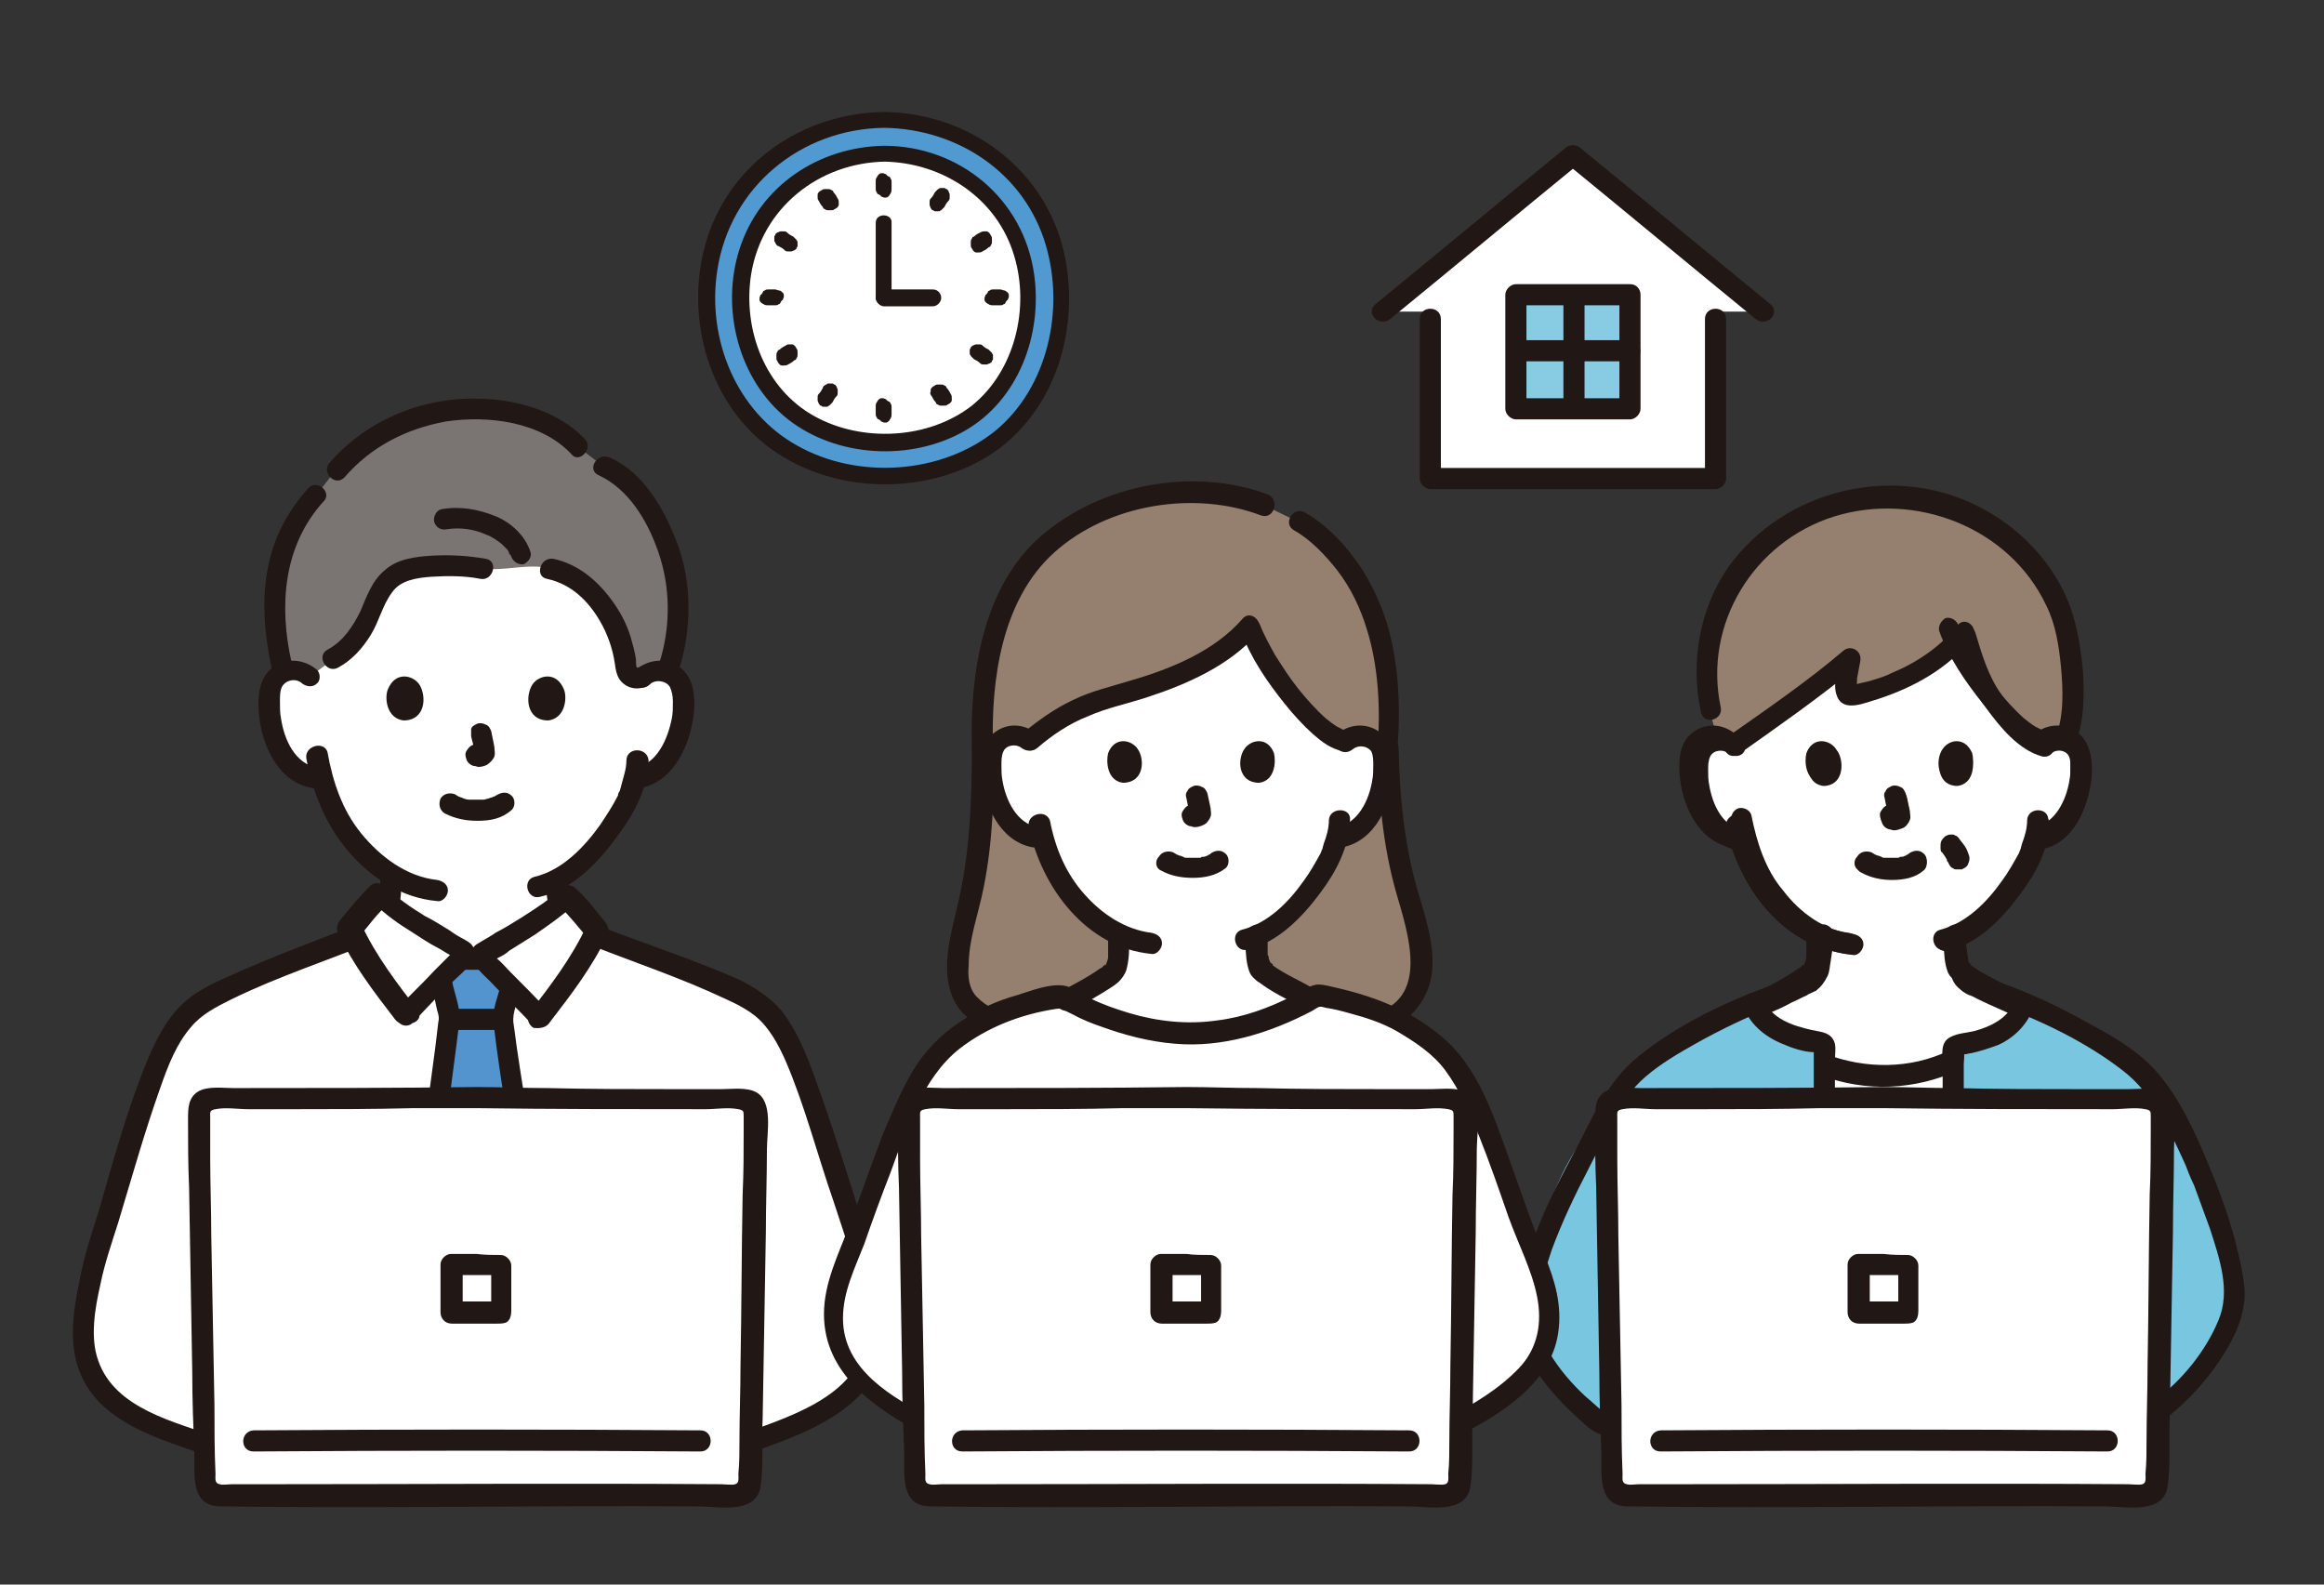<svg width="220" height="150" viewBox="0 0 220 150" fill="none" xmlns="http://www.w3.org/2000/svg">
<rect x="0" y="0" width="220" height="150" fill="#333333" stroke="none"/>
<g clip-path="url(#clip0_197_1007)">
<path d="M191.8 95.6C191.5 95.5 187.1 93.4 187 93.4C185.6 92.9 185.6 92 185.5 91C185.4 90.2 185.3 89.5 185.2 88.7C188.9 87.1 191.8 82.2 192.3 80.8C192.4 80.6 192.5 80.1 192.7 79.6C192.9 79.6 193 79.6 193 79.6C193.6 79.5 194.2 79.2 194.7 78.8C195.3 78.3 195.8 77.6 196.1 76.9C196.8 75.5 197.1 73.9 197 72.3C197 71.9 196.9 71.5 196.7 71.1C196.4 70.6 195.8 70.2 195.2 70.1C194.6 70 193.9 70.2 193.5 70.6C193.5 70.6 194.8 58.5 178.5 58.5C163.3 58.5 164.2 70.6 164.2 70.6C163.7 70.2 163.1 70 162.5 70.1C161.9 70.2 161.3 70.6 161 71.1C160.8 71.5 160.7 71.9 160.7 72.3C160.6 73.9 160.9 75.5 161.6 76.9C161.9 77.6 162.4 78.3 163 78.8C163.5 79.2 164.1 79.5 164.7 79.6C164.7 79.6 164.9 79.6 165.3 79.7C165.8 81.4 166.6 83.4 168.1 85.2C169.4 86.7 170.8 87.9 172.3 88.6C172.3 89.5 172.2 90.2 172 91C171.8 92 171.9 92.9 170.5 93.4C170.4 93.4 165.9 95.5 165.7 95.6C165.7 95.6 168.1 103.4 178.7 103.4C189.3 103.4 191.8 95.6 191.8 95.6Z" fill="white"/>
<path d="M177.4 109.6C174.8 109.6 172.6 109.6 172.6 109.6C172.6 107.2 172.6 103.2 172.6 100.8C174.4 101.5 176.4 101.9 178.4 101.9C180.6 101.9 182.8 101.4 184.8 100.4C184.8 102.7 184.8 107.1 184.8 109.6C184.9 109.6 180.9 109.6 177.4 109.6Z" fill="white"/>
<path d="M172.4 101.8C176.6 103.4 181.3 103.2 185.4 101.3C185.9 101.1 186 100.4 185.8 99.9C185.5 99.4 184.9 99.3 184.4 99.5C180.8 101.2 176.6 101.2 172.9 99.8C172.4 99.6 171.8 100 171.7 100.5C171.6 101.1 171.9 101.6 172.4 101.8Z" fill="#211715"/>
<path d="M195.8 61C195.7 60.7 195.7 60.4 195.6 60.1C194.1 52.7 186.6 46.8 178.7 47.2C170.8 46.8 163.4 52.7 161.8 60.1C161.4 62.1 161.4 65.5 161.8 67.1C161.8 67.1 162.2 68.6 162.6 70C163.2 70 163.8 70.2 164.2 70.5C167.3 68.3 172.6 64.6 175.3 62.3C175.1 63.7 174.3 66.1 175.3 65.8C179.5 64.8 183.5 62.9 185.9 59.8C186.4 61.6 187.3 64 187.9 65.1C188.8 66.6 191.3 70 193.5 70.5C194 70.1 194.6 69.9 195.2 70C195.3 70 195.4 70 195.5 70.1C196.6 67.7 196.2 63.6 195.8 61Z" fill="#957F6E"/>
<path d="M162.9 67C161.2 59.1 166 51.3 173.6 48.9C181.3 46.5 190.2 49.9 193.7 57.3C194.6 59.1 194.9 61.1 195.1 63.1C195.3 65.3 195.4 67.7 194.6 69.8C194.1 71 196 71.5 196.5 70.3C197.3 68.2 197.3 65.9 197.2 63.7C197 61.6 196.7 59.5 196 57.5C194.5 53.4 191.3 50 187.4 48C179.3 43.8 168.9 46.3 163.6 53.7C160.9 57.6 160 62.7 161 67.3C161.2 68.7 163.1 68.2 162.9 67Z" fill="#211715"/>
<path d="M185.1 60.4C185.8 62.7 186.5 65 188 67C189.3 68.8 191.1 71 193.3 71.6C194.5 71.9 195.1 70 193.8 69.7C193 69.5 192.2 68.8 191.5 68.2C190.8 67.5 190.1 66.7 189.5 65.8C188.2 64 187.6 61.9 187 59.9C186.6 58.7 184.7 59.2 185.1 60.4Z" fill="#211715"/>
<path d="M185.3 59.2C183.7 61.2 181.5 62.7 179.1 63.7C178.5 64 177.9 64.2 177.2 64.4C177 64.5 175.4 64.8 175.3 64.9C175.6 65.5 175.7 65.7 175.7 65.3C175.7 65.2 175.7 65.1 175.7 65C175.8 64.8 175.8 64.5 175.8 64.2C175.9 63.7 176 63.1 176.1 62.6C176.3 61.6 175.2 61 174.5 61.6C171.1 64.5 167.3 67.1 163.6 69.7C162.6 70.4 163.5 72.1 164.6 71.4C168.4 68.7 172.3 66 175.9 63C175.4 62.7 174.8 62.4 174.3 62C174.1 63.2 173.4 64.7 173.9 65.9C174.5 67.5 176.6 66.5 177.7 66.2C181.1 65.1 184.4 63.3 186.6 60.5C187.5 59.6 186.1 58.2 185.3 59.2Z" fill="#211715"/>
<path d="M194.2 71.3C194.7 70.9 195.5 71 195.8 71.5C196 71.8 196 72.3 196 72.7C196 73.2 196 73.7 195.9 74.2C195.6 76 194.7 78.1 192.7 78.5C192.2 78.6 191.9 79.2 192 79.7C192.2 80.3 192.7 80.5 193.2 80.4C196.3 79.9 197.7 76.4 198 73.6C198.1 72.2 198 70.5 196.8 69.6C195.6 68.7 194 68.9 192.8 69.8C192.4 70.1 192.4 70.8 192.8 71.2C193.2 71.7 193.8 71.7 194.2 71.3Z" fill="#211715"/>
<path d="M192 77.9C192 78.7 191.8 79.4 191.5 80.1C191.5 80.2 191.3 80.8 191.4 80.5C191.3 80.7 191.3 80.8 191.2 81C190.7 81.9 190.2 82.8 189.6 83.6C188.2 85.5 186.3 87.6 183.9 88.1C182.7 88.4 183.2 90.3 184.4 90C187.3 89.3 189.5 87 191.2 84.7C192.7 82.7 193.9 80.5 194 78C194 76.7 192 76.7 192 77.9Z" fill="#211715"/>
<path d="M164.9 69.9C163.8 68.9 162.1 68.8 160.9 69.7C159.7 70.6 159.5 72.3 159.7 73.7C159.9 76.5 161.4 79.9 164.5 80.5C165 80.6 165.6 80.4 165.7 79.8C165.8 79.3 165.5 78.7 165 78.6C163 78.2 162.1 76.1 161.8 74.3C161.7 73.8 161.7 73.4 161.7 72.9C161.7 72.5 161.7 72 161.9 71.6C162.2 71 163.1 70.9 163.6 71.3C164 71.6 164.6 71.7 165 71.3C165.3 71 165.3 70.3 164.9 69.9Z" fill="#211715"/>
<path d="M163.9 77.8C164.4 80.8 165.6 83.6 167.5 85.9C169.5 88.3 172.2 90.1 175.4 90.4C175.9 90.5 176.4 89.9 176.4 89.4C176.4 88.8 175.9 88.5 175.4 88.4C172.7 88.1 170.4 86.4 168.8 84.3C167.1 82.3 166.3 79.7 165.8 77.2C165.7 76.7 165.1 76.4 164.6 76.5C164 76.7 163.8 77.3 163.9 77.8Z" fill="#211715"/>
<path d="M171.4 88.6C171.3 89.6 171.2 90.7 171 91.7C171 91.8 171 91.9 170.9 91.9C170.8 92.1 171 91.8 170.9 92C170.9 92.1 170.7 92.3 170.8 92.1C170.8 92.1 170.5 92.3 170.7 92.2C170.4 92.4 170.3 92.4 170 92.6C168.9 93.1 167.8 93.6 166.7 94.1C166.4 94.2 166.1 94.4 165.8 94.5C165.7 94.5 165.6 94.6 165.5 94.6C165.2 94.7 165.7 94.5 165.6 94.6C165.1 94.8 164.8 95.3 164.9 95.8C165 96.3 165.6 96.7 166.1 96.5C166.6 96.3 167 96.1 167.5 95.9C168.2 95.6 168.9 95.3 169.6 94.9C170.1 94.7 170.6 94.4 171.1 94.2C171.3 94.1 171.1 94.2 171 94.2C171.3 94.1 171.6 93.9 171.9 93.8C172.4 93.4 172.7 93 173 92.4C173.2 92 173.2 91.5 173.3 91C173.4 90.2 173.6 89.3 173.6 88.5C173.6 88 173.1 87.5 172.6 87.5C171.8 87.6 171.4 88.1 171.4 88.6Z" fill="#211715"/>
<path d="M184.2 88.7C184.2 89.5 184.3 90.2 184.5 90.9C184.6 91.4 184.6 91.8 184.7 92.3C184.8 92.8 185.1 93.3 185.5 93.6C185.7 93.8 186 94 186.2 94.1C186.4 94.2 186.6 94.3 186.7 94.3C186.7 94.3 186.4 94.2 186.5 94.2C187.6 94.8 188.8 95.3 189.9 95.8C190.4 96 191 96.3 191.5 96.5C192 96.7 192.6 96.3 192.7 95.8C192.9 95.3 192.5 94.8 192 94.6C191.8 94.5 192.3 94.7 192.1 94.6C192 94.6 191.9 94.5 191.8 94.5C191.6 94.4 191.3 94.3 191.1 94.2C190.5 93.9 189.8 93.6 189.2 93.3C188.7 93.1 188.2 92.8 187.7 92.6C187.5 92.5 187.3 92.4 187.1 92.4C187.2 92.4 187 92.3 186.9 92.3C186.9 92.3 186.8 92.3 186.8 92.2C186.9 92.3 186.8 92.2 186.8 92.2L186.7 92.1C186.6 92 186.7 92 186.7 92.1C186.7 92 186.6 91.8 186.6 92C186.4 91.6 186.4 91.2 186.3 90.7C186.2 90 186.1 89.3 186 88.6C186 88.1 185.6 87.6 185 87.6C184.7 87.7 184.2 88.2 184.2 88.7Z" fill="#211715"/>
<path d="M205.1 133.9C204.8 133.2 210.9 130.4 211.4 122.8C211.7 117.8 206.4 106.8 206.2 106.4C205.7 105.4 204.6 103.2 202.6 101.3C201.5 100.3 198.8 98.4 194.8 96.5C193.9 96.1 192.8 95.5 191.7 95.1C191.3 96.3 190.2 97.3 189 97.9C187.9 98.4 186.7 98.7 185.5 98.9C185.2 98.9 185 99.2 185 99.4C185 101.2 185 106.6 185 109.7" fill="#79C6E0"/>
<path d="M172.6 109.6C172.6 106.6 172.6 101.1 172.6 99.3C172.6 99 172.4 98.8 172.1 98.8C170.9 98.6 169.7 98.3 168.6 97.8C167.4 97.2 166.3 96.2 165.9 95C164.8 95.5 163.7 96 162.8 96.4C158.7 98.3 156.1 100.3 155 101.2C152.9 103 152.3 105.6 151.4 106.3C147.9 108.9 144.4 118.3 144.8 125.1C145.2 131.9 150.8 133.2 152.5 134.7" fill="#79C6E0"/>
<path d="M190.7 94.8C190.1 96.4 188.4 97.2 186.9 97.6C186.1 97.8 185 97.8 184.3 98.4C183.7 99 183.9 99.9 183.9 100.6C183.9 103.6 183.9 106.6 183.9 109.7C183.9 111 185.9 111 185.9 109.7C185.9 106.7 185.9 103.7 185.9 100.7C185.9 100.6 186 99.7 185.9 99.6C185.9 99.6 185.3 99.9 186 99.8C186.2 99.8 186.4 99.7 186.6 99.7C187.5 99.5 188.4 99.2 189.2 98.9C190.7 98.2 191.9 97 192.5 95.4C193 94.1 191.1 93.6 190.7 94.8Z" fill="#211715"/>
<path d="M165 95.2C165.6 96.9 167 98.1 168.7 98.8C169.6 99.2 170.8 99.6 171.7 99.6C171.8 99.6 171.9 99.6 172 99.6C171.8 99.2 171.7 99.1 171.7 99.4C171.7 99.5 171.7 99.6 171.7 99.7C171.7 100 171.7 100.3 171.7 100.5C171.7 103.5 171.7 106.5 171.7 109.5C171.7 110.8 173.7 110.8 173.7 109.5C173.7 106.5 173.7 103.5 173.7 100.4C173.7 99.9 173.8 99.3 173.7 98.8C173.4 97.7 172.4 97.7 171.5 97.5C169.7 97.1 167.6 96.4 167 94.6C166.5 93.5 164.6 94 165 95.2Z" fill="#211715"/>
<path d="M167.9 93.2C163.4 94.8 158.8 97 155.1 100C152 102.5 150.7 106 148.8 109.5C147.3 112.3 145.9 115.1 144.9 118.1C143.6 121.8 142.9 125.5 145 129.1C146.1 130.9 147.5 132.5 149 133.9C149.7 134.5 151 136 152.1 135.8C152.4 135.7 152.7 135.4 152.8 135.1C153.1 133.9 151.2 133.3 150.9 134.6C151.1 134.4 151.4 134.1 151.6 133.9C152.2 133.8 152.2 134.1 152 133.8C151.9 133.7 151.7 133.6 151.6 133.5C151.1 133.1 150.6 132.6 150.1 132.2C148.8 131 147.6 129.6 146.7 128.1C144.8 124.9 145.8 121.6 146.9 118.3C147.9 115.6 149.1 113.1 150.4 110.6C152 107.6 153.1 104.2 155.8 101.9C157.2 100.7 158.9 99.7 160.5 98.8C163 97.4 165.7 96.1 168.4 95.1C169.6 94.7 169.1 92.8 167.9 93.2Z" fill="#211715"/>
<path d="M189.1 95.1C193.2 96.6 197.4 98.6 200.9 101.3C203.8 103.5 205.4 107 206.9 110.3C207 110.6 207.4 111.6 207.7 112.2C208.2 113.6 208.7 114.9 209.2 116.3C210.1 119.1 211.2 122.2 210 125C208.8 127.9 206.6 130.6 204.1 132.5C203.1 133.3 204.5 134.7 205.5 133.9C207.8 132 209.8 129.6 211.2 127C212 125.5 212.5 124 212.5 122.3C212.4 120.7 212 119.1 211.6 117.5C210.9 114.8 209.9 112.2 208.8 109.6C207.4 106.3 205.7 102.7 203 100.3C201.4 98.9 199.5 97.8 197.6 96.8C195.1 95.4 192.4 94.1 189.6 93.1C188.4 92.8 187.9 94.7 189.1 95.1Z" fill="#211715"/>
<path d="M176.2 82.6C177.1 83.1 178.1 83.3 179.1 83.3C180.2 83.3 181.3 83.1 182.1 82.4C182.5 82.1 182.5 81.3 182.1 81C181.7 80.6 181.1 80.7 180.7 81C181 80.7 180.7 81 180.6 81.1C180.5 81.1 180.3 81.2 180.6 81.1C180.5 81.1 180.4 81.2 180.4 81.2C180.3 81.2 180.2 81.3 180.1 81.3C180 81.3 179.8 81.3 179.7 81.4C179.8 81.4 179.9 81.4 179.7 81.4C179.6 81.4 179.6 81.4 179.5 81.4C179.3 81.4 179.2 81.4 179 81.4C178.9 81.4 178.7 81.4 178.6 81.4C178.5 81.4 178.5 81.4 178.4 81.4H178.3C178.2 81.4 178.3 81.4 178.4 81.4C178.3 81.4 178.2 81.4 178.1 81.3C178 81.3 177.9 81.3 177.8 81.2C177.7 81.2 177.6 81.1 177.5 81.1C177.3 81 177.7 81.2 177.5 81.1C177.4 81 177.3 81 177.2 80.9C176.7 80.7 176.1 80.8 175.8 81.3C175.6 81.7 175.7 82.4 176.2 82.6Z" fill="#211715"/>
<path d="M178.5 75.8C178.6 76.3 178.7 76.7 178.8 77.2C178.8 77.1 178.8 77 178.8 76.9C178.8 77 178.8 77 178.8 77.1C178.8 77 178.8 76.9 178.8 76.8V76.9C178.8 76.8 178.9 76.7 178.9 76.7C178.9 76.7 178.9 76.7 178.9 76.8C179 76.7 179 76.7 179.1 76.6C179.2 76.5 179.2 76.5 179.3 76.4C179.3 76.4 179.2 76.4 179.2 76.5C179.3 76.5 179.4 76.4 179.4 76.4C179.3 76.4 179.3 76.4 179.2 76.5C179.3 76.5 179.4 76.5 179.5 76.5C179.4 76.5 179.4 76.5 179.3 76.5C179.4 76.5 179.5 76.5 179.6 76.5C179.5 76.5 179.5 76.5 179.4 76.5C179.3 76.5 179.1 76.5 179 76.5C178.9 76.5 178.7 76.5 178.6 76.6C178.4 76.7 178.2 77 178.1 77.2C178 77.5 178.1 77.7 178.2 78C178.3 78.2 178.5 78.4 178.8 78.5C179 78.5 179.1 78.6 179.3 78.6C179.6 78.6 179.8 78.5 180.1 78.4C180.4 78.3 180.7 77.9 180.8 77.6C180.9 77.3 180.8 77.1 180.8 76.8C180.7 76.3 180.6 75.9 180.5 75.4C180.4 75.2 180.3 74.9 180 74.8C179.8 74.7 179.5 74.6 179.2 74.7C179 74.8 178.7 74.9 178.6 75.2C178.5 75.3 178.4 75.6 178.5 75.8Z" fill="#211715"/>
<path d="M171.2 71.7C171 72.5 171.1 74.2 172.6 74.4C174.5 74.4 174.6 72.2 174 71.2C173.4 70.4 171.9 70.1 171.2 71.7Z" fill="#211715"/>
<path d="M186.7 71.7C186.9 72.5 186.8 74.2 185.3 74.4C183.4 74.4 183.3 72.2 183.9 71.2C184.5 70.4 186 70.1 186.7 71.7Z" fill="#211715"/>
<path d="M183.9 80.8C183.9 80.9 183.9 80.9 183.9 80.8C183.9 80.8 183.8 80.7 183.8 80.6C184 80.9 184.3 81.3 184.4 81.6C184.4 81.5 184.3 81.4 184.3 81.4C184.3 81.5 184.3 81.5 184.4 81.6C184.5 81.8 184.6 82.1 184.9 82.2C185 82.3 185.1 82.3 185.3 82.3C185.4 82.3 185.6 82.3 185.7 82.3C185.9 82.2 186.2 82.1 186.3 81.8C186.4 81.6 186.5 81.3 186.4 81C186.3 80.7 186.2 80.4 186 80.1C185.8 79.8 185.6 79.6 185.4 79.3C185.3 79.2 185.2 79.1 185.1 79.1C185 79 184.9 79 184.7 79C184.6 79 184.4 79 184.3 79.1C184.2 79.1 184.1 79.2 184 79.3C183.8 79.5 183.7 79.7 183.7 80C183.7 80.1 183.7 80.2 183.7 80.3C183.7 80.6 183.8 80.7 183.9 80.8Z" fill="#211715"/>
<path d="M60.8 64.1C61.3 63.7 62 63.4 62.7 63.5C63.4 63.6 64 64 64.3 64.6C64.5 65 64.6 65.4 64.6 65.9C64.7 67.6 64.4 69.3 63.6 70.9C63.2 71.7 62.7 72.4 62.1 72.9C61.6 73.3 60.9 73.6 60.3 73.7C60.3 73.7 60.2 73.7 60 73.7C59.8 74.3 59.7 74.7 59.6 75C59.1 76.4 56.3 81.1 52.7 83.1C52.7 84.1 52.8 85.2 53.1 86C53.9 87.9 57.9 90.2 58.2 90.4C58.2 90.4 56.1 98.9 45.1 98.9C34.1 98.9 32.1 90.4 32.1 90.4C32.4 90.3 35.8 88.2 36.6 86.4C37 85.4 37 84.1 37 82.9C35.7 82.1 34.6 81.1 33.5 79.8C31.9 77.9 31 75.7 30.5 73.9C30.1 73.8 29.9 73.8 29.9 73.8C29.2 73.7 28.6 73.4 28.1 73C27.4 72.4 26.9 71.7 26.6 71C25.8 69.5 25.5 67.7 25.6 66C25.6 65.6 25.7 65.1 25.9 64.7C26.2 64.1 26.8 63.7 27.5 63.6C28.2 63.5 28.9 63.7 29.4 64.2C29.4 64.2 27.9 49.8 44.9 49.8C61.9 49.8 60.8 64.1 60.8 64.1Z" fill="white"/>
<path d="M51.7 83.4C51.7 84.6 51.8 86 52.5 87.1C53 87.9 53.6 88.5 54.3 89C55 89.6 55.7 90.1 56.5 90.6C56.9 90.8 57.3 91.1 57.7 91.3C58.2 91.5 58.8 91.4 59.1 90.9C59.3 90.5 59.2 89.8 58.7 89.5C58.3 89.3 58 89.1 57.6 88.9C57.3 88.7 57 88.5 56.7 88.3C56.5 88.2 56.3 88 56.2 87.9C56.1 87.8 56.1 87.8 56 87.7C56.2 87.8 55.9 87.6 55.9 87.6C55.6 87.3 55.2 87 54.9 86.7C54.8 86.6 54.6 86.4 54.5 86.3C54.4 86.2 54.4 86.1 54.3 86.1C54.4 86.2 54.3 86.2 54.3 86.1C54.2 86 54.1 85.8 54 85.6C54.1 85.8 54 85.6 54 85.5C53.9 85.3 53.9 85.2 53.9 85C53.8 84.4 53.7 83.8 53.7 83.2C53.7 82.7 53.3 82.2 52.7 82.2C52.2 82.4 51.7 82.8 51.7 83.4Z" fill="#211715"/>
<path d="M32.6 91.3C33 91.1 33.4 90.8 33.8 90.6C34.5 90.1 35.2 89.6 35.8 89C36.4 88.4 37 87.8 37.4 87C37.9 85.9 38 84.6 38 83.3C38 82.8 37.5 82.3 37 82.3C36.5 82.3 36 82.8 36 83.3C36 83.8 36 84.4 35.9 85C35.9 85.2 35.8 85.5 35.8 85.7C35.8 85.8 35.7 85.9 35.7 86C35.6 86.3 35.8 85.9 35.6 86.1C35.5 86.2 35.4 86.4 35.4 86.5L35.3 86.6C35.4 86.5 35.4 86.5 35.3 86.6C35.2 86.7 35.2 86.8 35.1 86.8C34.8 87.1 34.6 87.4 34.3 87.6C34.2 87.7 34 87.9 33.8 88C33.8 88 33.5 88.2 33.7 88.1C33.6 88.2 33.6 88.2 33.5 88.3C33.2 88.5 32.9 88.7 32.6 88.9C32.3 89.1 31.9 89.4 31.6 89.5C31.1 89.7 31 90.4 31.2 90.9C31.5 91.4 32.1 91.5 32.6 91.3Z" fill="#211715"/>
<path d="M63.6 52.9C63.5 52.6 63.4 52.3 63.3 52C62.3 49.1 60.2 45.5 57.2 44.2L54.7 42.3C53.6 41.1 51.4 39.9 49.5 39.4C47.6 38.9 45.7 38.6 43.8 38.8C39 39.1 35 40.9 31.8 44.5L29.9 46.9C26.7 50.4 24.9 55.4 26.6 63C26.6 63 26.7 63.3 26.8 63.7C27 63.6 27.2 63.5 27.4 63.5C28.1 63.4 28.8 63.6 29.3 64.1L31.8 62.2C33.3 61.4 33.9 60.4 34.8 58.6C35.5 57.3 35.9 55.7 37 54.7C37.9 54 39 53.7 40.1 53.6C41.8 53.4 44.1 53.4 45.8 53.8C47.8 54.1 49.9 53.3 52.1 53.8C54.6 54.3 56.1 55.9 57.4 57.8C57.9 58.6 58.3 59.4 58.6 60.2C58.8 60.7 58.9 61.2 59.1 61.7C59.2 62.2 59.3 62.7 59.4 63.2C59.4 63.5 59.7 63.8 59.9 64C60.3 64.2 60.7 64.1 60.9 64C61.4 63.6 62.1 63.3 62.8 63.4C63 63.4 63.1 63.5 63.3 63.5C64.2 60.9 64.7 56.8 63.6 52.9Z" fill="#7A7473"/>
<path d="M51.8 54.8C54.1 55.3 55.7 56.9 56.8 58.8C57.5 60 58 61.4 58.2 62.8C58.3 63.5 58.4 64.2 59 64.7C59.6 65.2 60.4 65.3 61.1 65C61.6 64.8 61.9 64.3 61.8 63.8C61.7 63.3 61.1 62.9 60.6 63.1C60.5 63.2 60.4 63.2 60.3 63.2C60.2 63.1 60.2 62.6 60.2 62.4C60.1 61.7 59.9 61 59.7 60.3C59.3 59 58.7 57.9 57.9 56.8C56.5 54.9 54.7 53.4 52.4 52.9C51.1 52.7 50.6 54.6 51.8 54.8Z" fill="#211715"/>
<path d="M46 52.9C44.3 52.6 42.6 52.5 40.9 52.6C39.3 52.7 37.6 52.9 36.4 54C35.2 55 34.7 56.5 34.1 57.9C33.4 59.3 32.5 60.7 31 61.5C29.9 62.1 30.9 63.8 32 63.2C33.3 62.5 34.3 61.4 35.1 60.1C35.9 58.8 36.2 57.3 37.1 56.1C37.9 54.9 39.5 54.7 40.8 54.6C42.4 54.5 44 54.5 45.5 54.8C46.7 55 47.2 53.1 46 52.9Z" fill="#211715"/>
<path d="M56.7 45C59.5 46.3 61.3 49.3 62.3 52.2C63.5 55.6 63.5 59.4 62.4 62.8C62 64 63.9 64.5 64.3 63.3C65.5 59.5 65.5 55.1 64.1 51.4C62.9 48.2 60.9 44.7 57.7 43.3C56.5 42.8 55.5 44.5 56.7 45Z" fill="#211715"/>
<path d="M29.2 46.2C27.4 48.2 26.1 50.5 25.5 53.1C24.7 56.4 25 59.9 25.7 63.2C26 64.4 27.9 63.9 27.6 62.7C26.4 57.4 26.8 51.7 30.6 47.5C31.5 46.7 30.1 45.3 29.2 46.2Z" fill="#211715"/>
<path d="M55.4 41.6C52.2 38.2 46.7 37.3 42.3 37.9C38 38.5 34.1 40.5 31.2 43.8C30.4 44.7 31.7 46.1 32.6 45.2C35.1 42.3 38.4 40.6 42.2 39.9C46.2 39.3 51.2 39.9 54.1 43C54.8 43.9 56.2 42.5 55.4 41.6Z" fill="#211715"/>
<path d="M50.2 52.2C49.7 50.7 48.4 49.5 47 48.9C45.3 48.2 43.6 47.9 41.8 48.2C41.3 48.3 41 48.9 41.1 49.4C41.3 50 41.8 50.2 42.3 50.1C43.6 49.9 44.9 50.1 46 50.6C46.6 50.8 47.1 51.2 47.5 51.5C47.6 51.6 47.7 51.7 47.8 51.8C47.9 51.9 47.9 51.9 48 52C48.1 52.1 48.2 52.3 48.2 52.4C48.2 52.4 48.3 52.6 48.3 52.5C48.3 52.4 48.4 52.7 48.4 52.7C48.6 53.2 49.1 53.5 49.6 53.4C50 53.2 50.4 52.7 50.2 52.2Z" fill="#211715"/>
<path d="M59.3 72C59.3 72.8 59 73.6 58.8 74.4C58.8 74.5 58.7 74.7 58.7 74.8C58.7 74.9 58.6 75 58.7 74.8C58.6 75 58.5 75.1 58.5 75.3C58 76.3 57.4 77.2 56.8 78.1C55.3 80.2 53.2 82.4 50.6 83C49.4 83.3 49.9 85.2 51.1 84.9C54.2 84.2 56.6 81.7 58.4 79.2C60 77.1 61.3 74.7 61.4 72C61.3 70.7 59.3 70.7 59.3 72Z" fill="#211715"/>
<path d="M29 71.8C29.6 75 30.8 78 32.9 80.5C35.1 83.1 38 85 41.4 85.3C41.9 85.4 42.4 84.8 42.4 84.3C42.4 83.7 41.9 83.4 41.4 83.3C38.5 83 36 81.1 34.2 78.9C32.4 76.7 31.5 74 31 71.2C30.7 70.1 28.8 70.6 29 71.8Z" fill="#211715"/>
<path d="M61.5 64.8C62 64.3 63 64.4 63.4 65C63.6 65.4 63.7 65.9 63.7 66.4C63.7 67 63.7 67.5 63.6 68C63.2 70 62.2 72.3 60.1 72.7C59.6 72.8 59.3 73.4 59.4 73.9C59.6 74.5 60.1 74.7 60.6 74.6C63.9 74 65.4 70.3 65.7 67.4C65.8 65.9 65.7 64.2 64.4 63.2C63.1 62.2 61.4 62.4 60.2 63.4C59.8 63.7 59.8 64.4 60.2 64.8C60.5 65.2 61.1 65.2 61.5 64.8Z" fill="#211715"/>
<path d="M30 63.4C28.8 62.4 27.1 62.2 25.8 63.2C24.5 64.2 24.4 65.9 24.5 67.4C24.7 70.4 26.3 74.1 29.6 74.6C30.1 74.7 30.7 74.5 30.8 73.9C30.9 73.4 30.6 72.8 30.1 72.7C27.9 72.3 26.9 70 26.6 68C26.5 67.5 26.5 67 26.5 66.4C26.5 65.9 26.5 65.4 26.7 65C27.1 64.3 28.1 64.2 28.6 64.7C29 65 29.6 65.1 30 64.7C30.3 64.5 30.4 63.8 30 63.4Z" fill="#211715"/>
<path d="M20.4 137C18.1 136.2 14 134.7 12.4 133.8C10 132.4 8.1 129.9 8 127.2C7.9 125.4 8.3 122.2 8.8 120.4C9.9 116.4 12.4 108.3 13.4 105.1C15.1 99.7 16.5 96.9 18.5 95.3C21.3 93.1 30.7 89.9 35.4 88L43.7 90.8C44.6 90.8 45.4 90.8 46.4 90.8L54.9 88C59.6 89.9 69.3 93.2 72 95.3C74.1 96.9 75.4 99.7 77.1 105.1C78.1 108.4 80.9 116.5 82.1 120.6C82.6 122.3 83.2 125.6 82.9 127.4C82.4 130.1 80.4 132.2 78 133.6C76.4 134.5 72.3 136.2 70.1 137H20.4Z" fill="white"/>
<path d="M45.9 90.8C45.1 90.8 44.4 90.8 43.6 90.8L34.4 87.1C35.9 93.5 38.5 100.4 40.6 106.6C42.2 111.3 43.4 114.4 45.3 119.1C46.7 114.9 48.1 110.8 49.5 106.6C51.6 100.4 54.2 93.5 55.7 87.1L46.1 90.8C46.1 90.8 46 90.8 45.9 90.8Z" fill="white"/>
<path d="M49.1 107.7C48.3 102.4 47.5 96.8 47.5 96.5C47.5 95.9 47.7 95.4 47.9 94.8C48.1 94.1 48.3 93.4 48.4 92.8C48.1 92.5 47.8 92.2 47.5 91.9C47.1 91.4 46.7 91.1 46.5 90.8C45.4 90.8 44.7 90.8 43.7 90.8C43.4 91.1 43.1 91.4 42.7 91.9C42.4 92.2 42.2 92.5 41.9 92.8C42.1 93.7 42.2 94.2 42.4 95.1C42.4 95.2 42.5 95.4 42.5 95.5C42.6 95.8 42.7 96.1 42.7 96.5C42.7 96.7 41.8 103 41.2 108.2L49.1 107.7Z" fill="#5394CF"/>
<path d="M54.5 88.9C58.6 90.6 62.9 92 67 93.8C68.5 94.5 70.1 95.1 71.4 96.1C72.8 97.2 73.7 98.9 74.4 100.5C76.2 104.7 77.4 109.4 78.9 113.7C79.6 115.8 80.3 117.9 80.9 120C81.5 122.1 82.1 124.5 81.9 126.7C81.4 132.3 74.1 134.3 69.8 135.9C68.6 136.3 69.1 138.2 70.3 137.8C74.7 136.2 80.3 134.5 82.8 130.2C85.2 125.9 83.1 120.5 81.8 116.2C80.3 111.4 78.8 106.6 77.1 101.9C76.3 99.7 75.4 97.5 74 95.7C72.9 94.4 71.5 93.5 69.9 92.7C65.1 90.6 60 89 55 87C53.9 86.5 53.4 88.5 54.5 88.9Z" fill="#211715"/>
<path d="M35.1 87C30.6 88.8 26.1 90.4 21.7 92.4C20.1 93.1 18.4 93.9 17.1 95.2C15.6 96.7 14.7 98.6 13.9 100.5C12 105.1 10.7 110 9.3 114.8C8.6 117 7.9 119.1 7.5 121.4C7 123.7 6.6 126.4 7.2 128.8C8.7 134.7 15.2 136.2 20.2 138C21.4 138.4 21.9 136.5 20.7 136.1C16.6 134.6 10.9 133.4 9.3 128.8C8.5 126.6 9 123.8 9.5 121.6C9.9 119.6 10.6 117.6 11.2 115.7C12.5 111.4 13.7 107.1 15.2 102.9C15.9 100.9 16.7 98.8 18.1 97.2C19.1 96 20.5 95.3 21.9 94.6C26.4 92.4 31.1 90.9 35.7 89C36.8 88.5 36.2 86.5 35.1 87Z" fill="#211715"/>
<path d="M42.8 97.5C44.3 97.5 45.8 97.5 47.3 97.5C47.8 97.5 48.3 97 48.3 96.5C48.3 96 47.9 95.5 47.3 95.5C45.8 95.5 44.3 95.5 42.8 95.5C42.3 95.5 41.8 96 41.8 96.5C41.9 97 42.3 97.5 42.8 97.5Z" fill="#211715"/>
<path d="M40.9 93.4C41.1 94.2 41.2 94.9 41.4 95.7C41.5 96 41.6 96.4 41.5 96.7C41.4 97.5 41.3 98.4 41.2 99.2C40.8 102.2 40.4 105.2 40 108.2C39.9 108.7 40.5 109.2 41 109.2C41.6 109.2 41.9 108.7 42 108.2C42.4 105.1 42.8 102.1 43.2 99C43.3 98.2 43.4 97.4 43.5 96.6C43.6 95.4 43 94 42.8 92.9C42.5 91.6 40.6 92.1 40.9 93.4Z" fill="#211715"/>
<path d="M46.2 89.8C45.3 89.8 44.4 89.8 43.5 89.8C43 89.8 42.5 90.3 42.5 90.8C42.5 91.3 42.9 91.8 43.5 91.8C44.4 91.8 45.3 91.8 46.2 91.8C46.7 91.8 47.2 91.3 47.2 90.8C47.2 90.2 46.8 89.8 46.2 89.8Z" fill="#211715"/>
<path d="M50.2 107.5C49.8 104.7 49.3 101.8 48.9 99C48.8 98.3 48.7 97.4 48.6 96.8C48.5 95.8 49 94.8 49.3 93.8C49.6 92.6 47.7 92 47.4 93.3C47.1 94.4 46.6 95.6 46.7 96.7C46.8 97.5 46.9 98.3 47 99.1C47.4 102.1 47.9 105 48.3 108C48.4 108.5 49 108.8 49.5 108.7C50 108.6 50.2 108 50.2 107.5Z" fill="#211715"/>
<path d="M38.7 96.2C36.8 93.7 34.8 91.2 33.3 88C34 87 35.1 85.7 36.1 84.8C37.7 86.3 40.5 88.1 43.6 89.9C43.9 90.1 44.2 90.2 44.3 90.3C44.4 90.5 44.2 90.6 44.1 90.7C44 90.9 43.4 91.4 42.4 92.5C41.1 93.8 39.9 95 38.7 96.2Z" fill="white"/>
<path d="M51.3 96.2C53.2 93.7 55.2 91.2 56.7 88C56 87 54.9 85.7 53.9 84.8C52.3 86.3 49.5 88.1 46.4 89.9C46.1 90.1 45.8 90.2 45.7 90.3C45.6 90.5 45.8 90.6 45.9 90.7C46 90.9 46.6 91.4 47.6 92.5C48.9 93.8 50.1 95 51.3 96.2Z" fill="white"/>
<path d="M39.6 95.7C37.6 93.1 35.6 90.5 34.2 87.5C34.1 87.9 34.1 88.3 34 88.7C34.9 87.6 35.7 86.5 36.8 85.5C36.3 85.5 35.9 85.5 35.4 85.5C36.5 86.6 37.8 87.5 39.1 88.3C39.9 88.8 40.6 89.3 41.4 89.7C41.8 89.9 42.2 90.2 42.6 90.4C42.8 90.5 42.9 90.6 43.1 90.7C43.2 90.7 43.6 91 43.4 90.8C43.3 90.6 43.2 90.3 43.1 90.1V90.2C43.1 90 43.2 89.9 43.2 89.7C43.1 89.8 43.1 89.9 43 90C43.2 89.7 43.1 89.9 43 90C42.9 90.1 42.7 90.3 42.6 90.4C42.1 90.9 41.6 91.4 41.1 91.9C40 93.1 38.8 94.2 37.7 95.4C36.8 96.3 38.2 97.7 39.1 96.8C40.4 95.4 41.7 94 43.1 92.7C43.8 92 45.6 90.7 44.7 89.5C44.5 89.2 44.2 89.1 43.9 88.9C43.5 88.7 43 88.4 42.6 88.1C41.8 87.6 41 87.1 40.2 86.7C38.9 85.9 37.6 85 36.4 83.9C36 83.5 35.4 83.5 35 83.9C34 84.9 33.1 86 32.2 87.1C31.9 87.5 31.8 87.9 32 88.3C33.4 91.3 35.4 93.9 37.4 96.5C37.7 96.9 38.3 97.1 38.8 96.9C39.6 96.8 39.9 96.2 39.6 95.7Z" fill="#211715"/>
<path d="M52.1 96.7C54.1 94.1 56.1 91.5 57.5 88.5C57.7 88.1 57.6 87.7 57.3 87.3C56.4 86.2 55.6 85.1 54.5 84.1C54.1 83.7 53.5 83.7 53.1 84.1C52 85.2 50.7 86 49.3 86.9C48.5 87.4 47.7 87.9 46.9 88.3C46.5 88.6 46.1 88.8 45.6 89.1C45.3 89.3 45 89.4 44.8 89.7C44 90.8 45.7 92.2 46.4 92.9C47.7 94.3 49.1 95.6 50.4 97C51.3 97.9 52.7 96.5 51.8 95.6C50.7 94.4 49.6 93.3 48.4 92.1C47.9 91.6 47.5 91.1 47 90.7C46.9 90.6 46.7 90.4 46.6 90.3C46.5 90.2 46.4 90.1 46.6 90.3C46.5 90.2 46.5 90.1 46.4 90C46.4 90.2 46.5 90.3 46.5 90.5V90.4C46.4 90.6 46.3 90.9 46.2 91.1C46.1 91.2 46.4 91 46.5 91C46.7 90.9 46.9 90.8 47.1 90.7C47.5 90.5 47.9 90.3 48.2 90C49 89.5 49.8 89 50.6 88.5C51.9 87.6 53.2 86.7 54.3 85.7C53.8 85.7 53.4 85.7 52.9 85.7C53.9 86.7 54.8 87.8 55.7 88.9C55.6 88.5 55.6 88.1 55.5 87.7C54.1 90.7 52.1 93.3 50.1 95.9C49.8 96.3 50 97 50.5 97.3C51.3 97.4 51.8 97.2 52.1 96.7Z" fill="#211715"/>
<path d="M45 103.9C34.3 104 23.6 104 19.8 104.1C19.2 104.1 18.7 104.6 18.7 105.2C18.7 111.4 19 132.7 19.2 140.6C19.2 141.2 19.7 141.7 20.3 141.7C23.7 141.6 34.4 141.7 45 141.7C55.6 141.7 66.2 141.6 69.7 141.7C70.3 141.7 70.8 141.2 70.8 140.6C71 132.8 71.3 111.4 71.3 105.2C71.3 104.6 70.8 104.1 70.2 104.1C66.5 104.1 55.8 104 45 103.9Z" fill="white"/>
<path d="M45.1 102.9C37.4 103 29.8 103 22.1 103C21.1 103 19.7 102.8 18.8 103.3C17.8 103.9 17.8 104.9 17.8 106C17.8 108.1 17.8 110.2 17.9 112.4C18 118.2 18.1 124.1 18.2 129.9C18.2 132.5 18.3 135.1 18.4 137.7C18.4 139.8 18.1 142.6 20.9 142.6C36 142.8 51 142.5 66.1 142.6C68 142.6 71.6 143.4 72 140.7C72.3 138.6 72.1 136.3 72.2 134.1C72.3 128.3 72.4 122.4 72.5 116.6C72.5 114 72.6 111.4 72.6 108.8C72.6 107.2 73.2 104.3 71.6 103.4C70.7 102.9 69.3 103.1 68.3 103.1C66.8 103.1 65.3 103.1 63.8 103.1C59.8 103.1 55.8 103.1 51.9 103C49.5 103 47.3 102.9 45.1 102.9C43.8 102.9 43.8 104.9 45.1 104.9C52.3 105 59.6 105 66.8 105C67.8 105 68.9 104.8 69.9 105C70.4 105.1 70.4 105.2 70.4 105.7C70.4 106.1 70.4 106.5 70.4 106.9C70.4 109 70.4 111 70.3 113.1C70.2 118.5 70.2 123.9 70.1 129.2C70.1 131.6 70 134.1 70 136.5C70 137.5 70 138.5 69.9 139.5C69.9 139.9 70 140.4 69.6 140.5C69.3 140.6 68.6 140.5 68.3 140.5C54.1 140.4 39.8 140.5 25.6 140.5C24.4 140.5 23.2 140.5 22 140.5C21.6 140.5 21.1 140.6 20.8 140.5C20.3 140.4 20.4 140 20.4 139.5C20.3 137.3 20.3 135.2 20.3 133C20.2 127.7 20.1 122.3 20 117C20 114.6 19.9 112.1 19.9 109.7C19.9 108.8 19.9 107.8 19.9 106.9C19.9 106.5 19.9 106.2 19.9 105.8C19.9 105.3 19.8 105.1 20.4 105C21.4 104.8 22.5 105 23.5 105C24.9 105 26.4 105 27.8 105C31.6 105 35.3 105 39.1 104.9C41.1 104.9 43.2 104.9 45.2 104.9C46.4 104.9 46.4 102.9 45.1 102.9Z" fill="#211715"/>
<path d="M24 137.4C38.1 137.3 52.2 137.3 66.3 137.4C67.6 137.4 67.6 135.4 66.3 135.4C52.2 135.3 38.1 135.3 24 135.4C22.7 135.5 22.7 137.4 24 137.4Z" fill="#211715"/>
<path d="M45.1 118.7C44.3 118.7 43.5 118.7 42.7 118.7C42.2 118.7 41.7 119.2 41.7 119.7C41.7 120.5 41.7 121.3 41.7 122.2C41.7 122.7 41.7 123.2 41.7 123.7C41.7 123.9 41.7 124 41.7 124.2C41.7 124.8 42.1 125.3 42.8 125.3C44.2 125.3 45.6 125.3 47 125.3C47.3 125.3 47.6 125.3 47.9 125.2C48.3 125 48.4 124.5 48.4 124.1C48.4 123.6 48.4 123.2 48.4 122.7C48.4 121.7 48.4 120.8 48.4 119.8C48.4 119.3 47.9 118.8 47.4 118.8C46.7 118.8 45.9 118.8 45.1 118.7C44.6 118.7 44.1 119.2 44.1 119.7C44.1 120.2 44.5 120.7 45.1 120.7C45.9 120.7 46.7 120.7 47.5 120.7C47.2 120.4 46.8 120 46.5 119.7C46.5 121.2 46.5 122.7 46.5 124.2C46.5 124 46.6 123.9 46.6 123.7C46.9 123.5 47.2 123.4 47.5 123.2C47.2 123.2 47 123.2 46.7 123.2C46.2 123.2 45.7 123.2 45.1 123.2C44.6 123.2 44.1 123.2 43.6 123.2C43.3 123.2 43 123.2 42.8 123.2C43.1 123.4 43.4 123.5 43.7 123.7C43.7 123.9 43.8 124 43.8 124.2C43.8 122.7 43.8 121.2 43.8 119.7C43.5 120 43.1 120.4 42.8 120.7C43.6 120.7 44.4 120.7 45.2 120.7C45.7 120.7 46.2 120.2 46.2 119.7C46.1 119.2 45.7 118.7 45.1 118.7Z" fill="#211715"/>
<path d="M42.1 77C43.1 77.5 44.1 77.7 45.2 77.7C46.4 77.7 47.5 77.5 48.4 76.7C48.8 76.4 48.8 75.6 48.4 75.3C48 74.9 47.4 75 47 75.3C47.3 75 47 75.3 46.8 75.4C46.7 75.4 46.5 75.5 46.8 75.4C46.7 75.4 46.6 75.5 46.5 75.5C46.4 75.5 46.3 75.6 46.2 75.6C46.1 75.6 45.9 75.7 45.8 75.7H45.9H45.8C45.7 75.7 45.7 75.7 45.6 75.7C45.4 75.7 45.3 75.7 45.1 75.7C44.9 75.7 44.8 75.7 44.6 75.7C44.5 75.7 44.5 75.7 44.4 75.7C44.3 75.7 44.1 75.7 44.4 75.7C44.2 75.7 43.9 75.6 43.7 75.5C43.6 75.5 43.5 75.4 43.4 75.4C43.2 75.3 43.6 75.5 43.4 75.4C43.3 75.3 43.2 75.3 43.1 75.2C42.6 75 42 75.1 41.7 75.6C41.5 76.1 41.6 76.7 42.1 77Z" fill="#211715"/>
<path d="M44.6 69.7C44.7 70.2 44.9 70.7 44.9 71.2C44.9 71.1 44.9 71 44.9 70.9C44.9 71 44.9 71 44.9 71.1C44.9 71 44.9 70.9 44.9 70.8V70.9C44.9 70.8 45 70.7 45 70.7C45 70.7 45 70.7 45 70.8C45.1 70.7 45.1 70.7 45.2 70.6C45.2 70.6 45.2 70.6 45.1 70.6C45.2 70.5 45.2 70.5 45.3 70.4C45.3 70.4 45.2 70.4 45.2 70.5C45.3 70.5 45.4 70.4 45.4 70.4C45.3 70.4 45.3 70.4 45.2 70.5C45.3 70.5 45.4 70.5 45.5 70.5C45.4 70.5 45.4 70.5 45.3 70.5C45.4 70.5 45.5 70.5 45.6 70.5C45.5 70.5 45.5 70.5 45.4 70.5C45.3 70.5 45.1 70.5 45 70.5C44.9 70.5 44.7 70.5 44.6 70.6C44.4 70.7 44.2 71 44.1 71.2C44 71.5 44.1 71.7 44.2 72C44.3 72.2 44.5 72.4 44.8 72.5C45 72.5 45.2 72.6 45.3 72.6C45.6 72.6 45.9 72.5 46.1 72.4C46.4 72.2 46.7 71.9 46.8 71.6C46.9 71.3 46.8 71.1 46.8 70.7C46.7 70.2 46.6 69.7 46.5 69.2C46.4 69 46.3 68.7 46 68.6C45.8 68.5 45.5 68.4 45.2 68.5C45 68.6 44.7 68.7 44.6 69C44.6 69.2 44.6 69.4 44.6 69.7Z" fill="#211715"/>
<path d="M36.7 65.3C36.4 66.1 36.6 68 38.2 68.2C40.3 68.2 40.4 65.9 39.7 64.8C39.1 63.9 37.4 63.5 36.7 65.3Z" fill="#211715"/>
<path d="M53.4 65.3C53.7 66.1 53.5 68 51.9 68.2C49.8 68.2 49.7 65.9 50.4 64.8C51 63.9 52.7 63.5 53.4 65.3Z" fill="#211715"/>
<path d="M130.1 96.9C132.7 96.3 134.6 93.7 134.5 91.4C134.5 89.5 134.2 88 133.6 86.2C132.9 83.9 131.4 79.2 131.3 70.9C131.5 68.6 131.3 65.3 131.2 64C130.9 59.6 128.9 54.6 125.9 51.9C124.6 50.7 124.3 50.2 122.9 49.4L119.6 47.8C117.6 47 115.7 46.7 112.1 46.7C106.3 46.7 101.1 49.6 98.8 51.8C95 55.4 92.6 61.9 92.9 70.9C92.9 77.6 92.4 82.4 91.7 85.2C91.6 85.6 91.5 86 91.4 86.5C90.9 88.1 90.6 89.8 90.6 91.5C90.6 93 90.8 94.6 92 95.5C92.8 96.2 94.2 97.1 95.7 97L130.1 96.9Z" fill="#957F6E"/>
<path d="M123.7 94.5C121.9 93.5 119.5 92.3 119.3 91.6C118.9 90.7 119 89.6 119 88.6C122.7 87 125.7 82 126.2 80.6C126.3 80.4 126.4 79.9 126.6 79.4C126.8 79.4 126.9 79.4 126.9 79.4C127.5 79.3 128.1 79 128.6 78.6C129.2 78.1 129.7 77.4 130.1 76.7C130.8 75.2 131.1 73.6 131 72C131 71.6 130.9 71.2 130.7 70.8C130.4 70.3 129.8 69.9 129.2 69.8C128.6 69.7 127.9 69.9 127.4 70.3C124.5 69.7 119.3 62.5 118.4 59.3C116.6 61.5 112.6 63.7 109 64.9C108.3 65.2 105.9 65.8 104.6 66.2C101.5 67.1 99 68.9 97.5 70.2C97.1 69.8 96.4 69.7 95.8 69.7C95.2 69.8 94.6 70.2 94.3 70.7C94.1 71.1 94 71.5 94 71.9C93.9 73.5 94.2 75.1 94.9 76.6C95.3 77.3 95.7 78 96.4 78.5C97 79 97.8 79.3 98.7 79.3C99.2 81.1 100.1 83.1 101.6 85C102.9 86.6 104.4 87.8 106 88.5C106 89.5 106 90.7 105.7 91.6C105.4 92.2 102.7 93.8 101.2 94.6C101.2 94.6 102.3 102.9 112.6 102.9C122.9 102.9 123.7 94.5 123.7 94.5Z" fill="white"/>
<path d="M92 70.8C92 75.9 91.8 81 90.6 85.9C90 88.5 89.1 91.5 90.1 94.2C90.9 96.5 93.5 97.8 95.8 97.9C97.1 97.9 97.1 96 95.8 95.9C94.6 95.9 93.4 95.3 92.5 94.4C91.7 93.6 91.6 92.4 91.7 91.4C91.7 88.9 92.6 86.6 93.1 84.1C94 79.7 94.1 75.2 94.1 70.8C94 69.5 92 69.5 92 70.8Z" fill="#211715"/>
<path d="M130.4 70.8C130.5 75.4 130.9 80.1 132.2 84.6C133.3 88.4 135.4 94.6 129.9 96C128.7 96.3 129.2 98.2 130.4 97.9C132.8 97.3 134.8 95.3 135.4 92.9C136 90.4 135.2 87.7 134.5 85.3C133 80.6 132.5 75.7 132.4 70.8C132.3 69.5 130.4 69.5 130.4 70.8Z" fill="#211715"/>
<path d="M120 46.8C113 44.2 104.3 45.8 98.6 50.7C93 55.5 91.8 63.9 92 70.8C92 72.1 94 72.1 94 70.8C93.8 64.4 94.8 56.8 99.8 52.3C104.9 47.7 113.1 46.4 119.4 48.8C120.6 49.2 121.2 47.3 120 46.8Z" fill="#211715"/>
<path d="M132.3 70.8C132.6 66.7 132.4 62.3 131.1 58.4C130.4 56.4 129.4 54.4 128.1 52.7C126.9 51.1 125.3 49.5 123.5 48.5C122.4 47.9 121.4 49.6 122.5 50.2C124.1 51.1 125.5 52.6 126.6 54C127.9 55.7 128.8 57.6 129.4 59.6C130.5 63.1 130.7 67.2 130.4 70.8C130.3 72.1 132.2 72.1 132.3 70.8Z" fill="#211715"/>
<path d="M87.8 135.2C83.8 133.2 80.1 130.4 79.2 127.7C78.5 125.6 78.5 123.1 79.6 120.4C81.7 115.4 83.3 109.7 85.7 104.4C86.4 102.7 87.8 100.6 88.5 99.9C90.1 98.2 92.5 96.8 93.7 96.2C95.7 95.4 100.1 94.3 100.5 94.5C103.5 96.3 108 98 112.5 97.9C117 97.9 121.3 96.1 124.4 94.3C124.7 94.1 129.4 95.3 131.3 96.2C132.5 96.8 134.9 98.2 136.5 99.9C137.2 100.6 138.6 102.7 139.3 104.4C141.7 109.6 143.3 115.3 145.4 120.4C146.5 123.1 146.5 125.6 145.8 127.7C144.9 130.5 141.2 133.2 137.2 135.2" fill="white"/>
<path d="M98.2 70.8C99.6 69.6 101.2 68.5 103 67.8C104.8 67 106.8 66.6 108.6 66C112.3 64.8 116.4 63 119 60C119.8 59 118.4 57.6 117.6 58.6C115 61.6 110.9 63.3 107.1 64.4C105.2 65 103.3 65.4 101.5 66.3C99.8 67.1 98.3 68.2 96.8 69.4C95.9 70.2 97.3 71.6 98.2 70.8Z" fill="#211715"/>
<path d="M128.1 70.9C128.6 70.5 129.4 70.6 129.8 71.1C130 71.5 130 72 130 72.4C130 72.9 130 73.4 129.9 73.9C129.6 75.7 128.6 77.9 126.6 78.3C126.1 78.4 125.8 79 125.9 79.5C126.1 80.1 126.6 80.3 127.1 80.2C130.2 79.6 131.7 76.1 131.9 73.3C132 71.8 131.9 70.2 130.6 69.3C129.4 68.4 127.7 68.5 126.6 69.5C126.2 69.8 126.2 70.5 126.6 70.9C127.1 71.3 127.6 71.3 128.1 70.9Z" fill="#211715"/>
<path d="M125.8 77.6C125.8 78.4 125.6 79.1 125.3 79.9C125.3 80 125.2 80.2 125.2 80.3C125.2 80.4 125.1 80.5 125.2 80.3C125.1 80.5 125.1 80.6 125 80.8C124.5 81.7 124 82.6 123.4 83.4C122 85.4 120 87.4 117.6 88C116.4 88.3 116.9 90.2 118.1 89.9C121 89.2 123.3 86.8 125 84.5C126.5 82.5 127.7 80.2 127.8 77.6C127.9 76.4 125.9 76.4 125.8 77.6Z" fill="#211715"/>
<path d="M98.2 69.5C97 68.5 95.4 68.4 94.2 69.3C92.9 70.2 92.8 71.9 92.9 73.3C93.1 76.1 94.6 79.6 97.7 80.2C98.2 80.3 98.8 80.1 98.9 79.5C99 79 98.7 78.4 98.2 78.3C96.2 77.9 95.2 75.7 94.9 73.9C94.8 73.4 94.8 72.9 94.8 72.4C94.8 72 94.8 71.5 95 71.1C95.3 70.5 96.2 70.4 96.7 70.8C97.1 71.1 97.7 71.2 98.1 70.8C98.6 70.6 98.7 69.9 98.2 69.5Z" fill="#211715"/>
<path d="M97.4 78.3C98.6 84 102.8 89.7 109 90.3C109.5 90.4 110 89.8 110 89.3C110 88.7 109.5 88.4 109 88.3C106.5 88 104.3 86.5 102.7 84.7C100.9 82.7 99.9 80.3 99.4 77.7C99 76.5 97.1 77.1 97.4 78.3Z" fill="#211715"/>
<path d="M117.9 88.6C117.9 89.5 117.9 90.5 118.1 91.4C118.2 91.8 118.3 92.2 118.6 92.5C118.8 92.7 119 92.9 119.2 93C120.4 93.9 121.8 94.6 123.2 95.3C123.7 95.5 124.3 95.4 124.6 94.9C124.8 94.4 124.7 93.8 124.2 93.5C123 92.8 121.6 92.2 120.5 91.4L120.4 91.3C120.5 91.4 120.5 91.4 120.5 91.3C120.4 91.2 120.3 91.2 120.3 91.1C120.2 91 120.2 90.9 120.3 91.2C120.3 91.2 120.3 91.1 120.2 91.1C120.3 91.4 120.2 91.1 120.2 91C120.2 90.9 120.1 90.8 120.1 90.7C120.1 90.6 120.1 90.5 120 90.4C120 90.2 120 90.5 120 90.3C120 90.1 120 89.9 120 89.7C120 89.3 120 88.9 120 88.5C120 88 119.5 87.5 119 87.5C118.4 87.6 117.9 88 117.9 88.6Z" fill="#211715"/>
<path d="M104.9 88.7C104.9 89.2 104.9 89.6 104.9 90.1C104.9 90.2 104.9 90.3 104.9 90.5C104.9 90.7 104.9 90.4 104.9 90.6C104.9 90.8 104.8 91 104.7 91.3C104.6 91.5 104.7 91.2 104.7 91.3C104.7 91.3 104.7 91.4 104.6 91.4C104.6 91.2 104.8 91.2 104.6 91.3L104.5 91.4C104.4 91.5 104.3 91.6 104.3 91.6C104.6 91.5 104.3 91.6 104.3 91.6C104.2 91.6 104.2 91.7 104.1 91.7C103 92.5 101.8 93.1 100.5 93.8C100 94 99.9 94.7 100.1 95.2C100.4 95.7 101 95.8 101.5 95.6C102.8 94.9 104.1 94.2 105.3 93.4C105.9 93 106.3 92.6 106.6 91.9C106.9 90.9 106.9 89.9 106.9 88.8C106.9 88.3 106.4 87.8 105.9 87.8C105.4 87.7 104.9 88.1 104.9 88.7Z" fill="#211715"/>
<path d="M117.5 59.8C118.4 62.3 120 64.6 121.6 66.6C122.4 67.6 123.3 68.6 124.3 69.5C125.1 70.2 126 70.9 127.1 71.1C128.3 71.4 128.9 69.5 127.6 69.2C127.5 69.2 127.4 69.1 127.3 69.1C127.2 69.1 127.1 69 127.2 69.1C127 69 126.8 68.9 126.6 68.8C126.1 68.5 125.9 68.3 125.5 68C124.6 67.2 123.7 66.2 122.9 65.2C122.1 64.2 121.4 63.1 120.7 62C120.2 61.1 119.6 60 119.3 59.2C119.1 58.7 118.6 58.4 118.1 58.5C117.7 58.7 117.3 59.3 117.5 59.8Z" fill="#211715"/>
<path d="M88.3 134.3C84.5 132.3 79.8 129.7 79.8 124.8C79.8 122.3 80.9 120.1 81.8 117.8C82.6 115.5 83.4 113.3 84.3 111C85.8 106.9 87.3 102.1 90.8 99.3C93.5 97.2 96.7 96 100 95.5C100.6 95.4 100.8 95.7 101.5 96C102.4 96.5 103.4 96.9 104.3 97.2C106.5 98 108.8 98.6 111.2 98.8C115.7 99.2 120.2 97.8 124.2 95.7C124.9 95.3 124.8 95.2 125.5 95.4C126.2 95.5 127 95.7 127.7 95.9C129.2 96.3 130.8 96.8 132.2 97.6C133.9 98.6 135.6 99.7 136.8 101.3C138.2 103.2 139.1 105.3 140 107.5C141 110 141.9 112.6 142.8 115.2C143.7 117.7 145 120.2 145.5 122.7C146 125.2 145.6 127.6 143.8 129.5C141.9 131.5 139.5 132.9 137.1 134.2C136 134.8 137 136.5 138.1 135.9C142 133.9 146.8 131 147.5 126.2C147.9 123.6 147.2 121.2 146.2 118.8C145.2 116.3 144.3 113.8 143.4 111.2C141.8 106.9 140.4 101.7 136.9 98.5C133.9 95.8 130.4 94.4 126.5 93.5C126 93.4 125.4 93.2 124.8 93.2C124 93.2 123.2 93.9 122.5 94.2C120.2 95.4 117.7 96.3 115.2 96.6C112.4 97 109.6 96.7 106.9 95.9C105.6 95.5 104.4 95.1 103.2 94.5C102.4 94.1 101.5 93.4 100.7 93.3C99.3 93.1 97.6 93.8 96.3 94.2C94.5 94.7 92.9 95.4 91.4 96.4C89.6 97.5 88.1 98.9 86.9 100.6C85.5 102.7 84.6 105 83.6 107.3C82.5 110.2 81.5 113.1 80.4 116C79.4 118.7 78 121.4 78 124.4C78 130.1 82.9 133.4 87.5 135.8C88.4 136.6 89.4 134.9 88.3 134.3Z" fill="#211715"/>
<path d="M112.2 103.9C101.5 104 90.8 104 87 104.1C86.4 104.1 85.9 104.6 85.9 105.2C85.9 111.4 86.2 132.7 86.4 140.6C86.4 141.2 86.9 141.7 87.5 141.7C90.9 141.6 101.6 141.7 112.2 141.7C122.8 141.7 133.4 141.6 136.9 141.7C137.5 141.7 138 141.2 138 140.6C138.2 132.8 138.5 111.4 138.5 105.2C138.5 104.6 138 104.1 137.4 104.1C133.6 104.1 122.9 104 112.2 103.9Z" fill="white"/>
<path d="M112.3 102.9C104.6 103 97 103 89.3 103C88.3 103 86.9 102.8 86 103.3C85 103.9 85 104.9 85 106C85 108.1 85 110.2 85.1 112.4C85.2 118.2 85.3 124.1 85.4 129.9C85.4 132.5 85.5 135.1 85.6 137.7C85.6 139.8 85.3 142.6 88.1 142.6C103.2 142.8 118.2 142.5 133.3 142.6C135.2 142.6 138.8 143.4 139.2 140.7C139.5 138.6 139.3 136.3 139.4 134.1C139.5 128.3 139.6 122.4 139.7 116.6C139.7 114 139.8 111.4 139.8 108.8C139.8 107.2 140.4 104.3 138.8 103.4C137.9 102.9 136.5 103.1 135.5 103.1C134 103.1 132.5 103.1 131 103.1C127 103.1 123 103.1 119.1 103C116.7 103 114.5 102.9 112.3 102.9C111 102.9 111 104.9 112.3 104.9C119.5 105 126.8 105 134 105C135 105 136.1 104.8 137.1 105C137.6 105.1 137.6 105.2 137.6 105.7C137.6 106.1 137.6 106.5 137.6 106.9C137.6 109 137.6 111 137.5 113.1C137.4 118.5 137.4 123.9 137.3 129.2C137.3 131.6 137.2 134.1 137.2 136.5C137.2 137.5 137.2 138.5 137.1 139.5C137.1 139.9 137.2 140.4 136.8 140.5C136.5 140.6 135.8 140.5 135.5 140.5C121.3 140.4 107 140.5 92.8 140.5C91.6 140.5 90.4 140.5 89.2 140.5C88.8 140.5 88.3 140.6 88 140.5C87.5 140.4 87.6 140 87.6 139.5C87.5 137.3 87.5 135.2 87.5 133C87.4 127.7 87.3 122.3 87.2 117C87.2 114.6 87.1 112.1 87.1 109.7C87.1 108.8 87.1 107.8 87.1 106.9C87.1 106.5 87.1 106.2 87.1 105.8C87.1 105.3 87 105.1 87.6 105C88.6 104.8 89.7 105 90.7 105C92.1 105 93.6 105 95 105C98.8 105 102.5 105 106.3 104.9C108.3 104.9 110.4 104.9 112.4 104.9C113.5 104.9 113.5 102.9 112.3 102.9Z" fill="#211715"/>
<path d="M91.1 137.4C105.2 137.3 119.3 137.3 133.4 137.4C134.7 137.4 134.7 135.4 133.4 135.4C119.3 135.3 105.2 135.3 91.1 135.4C89.8 135.5 89.8 137.4 91.1 137.4Z" fill="#211715"/>
<path d="M112.3 118.7C111.5 118.7 110.7 118.7 109.9 118.7C109.4 118.7 108.9 119.2 108.9 119.7C108.9 120.5 108.9 121.3 108.9 122.2C108.9 122.7 108.9 123.2 108.9 123.7C108.9 123.9 108.9 124 108.9 124.2C108.9 124.8 109.3 125.3 110 125.3C111.4 125.3 112.8 125.3 114.2 125.3C114.5 125.3 114.8 125.3 115.1 125.2C115.5 125 115.6 124.5 115.6 124.1C115.6 123.6 115.6 123.2 115.6 122.7C115.6 121.7 115.6 120.8 115.6 119.8C115.6 119.3 115.1 118.8 114.6 118.8C113.8 118.8 113 118.8 112.3 118.7C111.8 118.7 111.3 119.2 111.3 119.7C111.3 120.2 111.7 120.7 112.3 120.7C113.1 120.7 113.9 120.7 114.7 120.7C114.4 120.4 114 120 113.7 119.7C113.7 121.2 113.7 122.7 113.7 124.2C113.7 124 113.8 123.9 113.8 123.7C114.1 123.5 114.4 123.4 114.7 123.2C114.4 123.2 114.2 123.2 113.9 123.2C113.4 123.2 112.9 123.2 112.3 123.2C111.8 123.2 111.3 123.2 110.8 123.2C110.5 123.2 110.2 123.2 110 123.2C110.3 123.4 110.6 123.5 110.9 123.7C110.9 123.9 111 124 111 124.2C111 122.7 111 121.2 111 119.7C110.7 120 110.3 120.4 110 120.7C110.8 120.7 111.6 120.7 112.4 120.7C112.9 120.7 113.4 120.2 113.4 119.7C113.2 119.2 112.8 118.7 112.3 118.7Z" fill="#211715"/>
<path d="M109.9 82.4C110.8 82.9 111.8 83.1 112.9 83.1C114 83.1 115.1 82.9 116 82.2C116.4 81.9 116.4 81.1 116 80.8C115.6 80.4 115 80.5 114.6 80.8C114.9 80.5 114.6 80.8 114.5 80.9C114.4 80.9 114.2 81 114.5 80.9C114.4 80.9 114.3 81 114.3 81C114.2 81 114.1 81.1 114 81.1C113.9 81.1 113.7 81.1 113.6 81.2C113.7 81.1 113.8 81.2 113.6 81.2C113.5 81.2 113.5 81.2 113.4 81.2C113.2 81.2 113.1 81.2 112.9 81.2C112.8 81.2 112.6 81.2 112.5 81.2C112.4 81.2 112.4 81.2 112.3 81.2H112.2C112.1 81.2 112.2 81.2 112.3 81.2C112.2 81.2 112.1 81.2 112 81.1C111.9 81.1 111.8 81 111.7 81C111.6 81 111.5 80.9 111.4 80.9C111.2 80.8 111.6 81 111.4 80.9C111.3 80.8 111.2 80.8 111.1 80.7C110.6 80.5 110 80.6 109.7 81.1C109.3 81.5 109.4 82.2 109.9 82.4Z" fill="#211715"/>
<path d="M112.3 75.5C112.4 76 112.5 76.5 112.6 76.9C112.6 76.8 112.6 76.7 112.6 76.6C112.6 76.7 112.6 76.7 112.6 76.8C112.6 76.7 112.6 76.6 112.6 76.5V76.6C112.6 76.5 112.7 76.4 112.7 76.4C112.7 76.4 112.7 76.4 112.7 76.5C112.8 76.4 112.8 76.4 112.9 76.3C113 76.2 113 76.2 113.1 76.1C113.1 76.1 113 76.1 113 76.2C113.1 76.2 113.2 76.1 113.2 76.1C113.1 76.1 113.1 76.1 113 76.2C113.1 76.2 113.2 76.2 113.3 76.2C113.2 76.2 113.2 76.2 113.1 76.2C113.2 76.2 113.3 76.2 113.4 76.2C113.3 76.2 113.3 76.2 113.2 76.2C113.1 76.2 112.9 76.2 112.8 76.2C112.7 76.2 112.5 76.2 112.4 76.3C112.2 76.4 112 76.7 111.9 76.9C111.8 77.2 111.9 77.4 112 77.7C112.1 77.9 112.3 78.1 112.6 78.2C112.8 78.2 112.9 78.3 113.1 78.3C113.4 78.3 113.7 78.2 113.9 78.1C114.2 78 114.5 77.6 114.6 77.3C114.7 77 114.6 76.8 114.6 76.5C114.5 76 114.4 75.6 114.3 75.1C114.2 74.9 114.1 74.6 113.8 74.5C113.6 74.4 113.3 74.3 113 74.4C112.8 74.5 112.5 74.6 112.4 74.9C112.3 75 112.2 75.2 112.3 75.5Z" fill="#211715"/>
<path d="M104.9 71.3C104.7 72.1 104.8 73.9 106.3 74.1C108.3 74.1 108.4 71.9 107.7 70.9C107.1 70 105.5 69.7 104.9 71.3Z" fill="#211715"/>
<path d="M120.6 71.3C120.8 72.1 120.7 73.9 119.2 74.1C117.2 74.1 117.1 71.9 117.8 70.9C118.4 70 120 69.7 120.6 71.3Z" fill="#211715"/>
<path d="M194.1 70.9C194.6 70.5 195.4 70.6 195.8 71.1C196 71.5 196 72 196 72.4C196 72.9 196 73.4 195.9 73.9C195.6 75.7 194.6 77.9 192.6 78.3C192.1 78.4 191.8 79 191.9 79.5C192.1 80.1 192.6 80.3 193.1 80.2C196.2 79.6 197.7 76.1 197.9 73.3C198 71.8 197.9 70.2 196.6 69.3C195.4 68.4 193.7 68.5 192.6 69.5C192.2 69.8 192.2 70.5 192.6 70.9C193.2 71.3 193.7 71.3 194.1 70.9Z" fill="#211715"/>
<path d="M191.9 77.6C191.9 78.4 191.7 79.1 191.4 79.9C191.4 80 191.3 80.2 191.3 80.3C191.3 80.4 191.2 80.5 191.3 80.3C191.2 80.5 191.2 80.6 191.1 80.8C190.6 81.7 190.1 82.6 189.5 83.4C188.1 85.4 186.1 87.4 183.7 88C182.5 88.3 183 90.2 184.2 89.9C187.1 89.2 189.4 86.8 191.1 84.5C192.6 82.5 193.8 80.2 193.9 77.6C193.9 76.4 192 76.4 191.9 77.6Z" fill="#211715"/>
<path d="M164.3 69.5C163.1 68.5 161.5 68.4 160.3 69.3C159 70.2 158.9 71.9 159 73.3C159.2 76.1 160.7 79.6 163.8 80.2C164.3 80.3 164.9 80.1 165 79.5C165.1 79 164.8 78.4 164.3 78.3C162.3 77.9 161.3 75.7 161 73.9C160.9 73.4 160.9 72.9 160.9 72.4C160.9 72 160.9 71.5 161.1 71.1C161.4 70.5 162.3 70.4 162.8 70.8C163.2 71.1 163.8 71.2 164.2 70.8C164.7 70.6 164.7 69.9 164.3 69.5Z" fill="#211715"/>
<path d="M163.4 78.3C164.6 84 168.8 89.7 175 90.3C175.5 90.4 176 89.8 176 89.3C176 88.7 175.5 88.4 175 88.3C172.5 88 170.3 86.5 168.7 84.7C166.9 82.7 165.9 80.3 165.4 77.7C165.1 76.5 163.2 77.1 163.4 78.3Z" fill="#211715"/>
<path d="M184 88.6C184 89.5 184 90.5 184.2 91.4C184.3 91.8 184.4 92.2 184.7 92.5C184.9 92.7 185.1 92.9 185.3 93C186.5 93.9 187.9 94.6 189.3 95.3C189.8 95.5 190.4 95.4 190.7 94.9C190.9 94.4 190.8 93.8 190.3 93.5C189.1 92.8 187.7 92.2 186.6 91.4L186.5 91.3C186.6 91.4 186.6 91.4 186.6 91.3C186.5 91.2 186.4 91.2 186.4 91.1C186.3 91 186.3 90.9 186.4 91.2C186.4 91.2 186.4 91.1 186.3 91.1C186.4 91.4 186.3 91.1 186.3 91C186.3 90.9 186.2 90.8 186.2 90.7C186.2 90.6 186.2 90.5 186.1 90.4C186.1 90.2 186.1 90.5 186.1 90.3C186.1 90.1 186.1 89.9 186.1 89.7C186.1 89.3 186.1 88.9 186.1 88.5C186.1 88 185.6 87.5 185.1 87.5C184.5 87.6 184 88 184 88.6Z" fill="#211715"/>
<path d="M171 88.7C171 89.2 171 89.6 171 90.1C171 90.2 171 90.3 171 90.5C171 90.7 171 90.4 171 90.6C171 90.8 170.9 91 170.8 91.3C170.7 91.5 170.8 91.2 170.8 91.3C170.8 91.3 170.8 91.4 170.7 91.4C170.7 91.2 170.9 91.2 170.7 91.3L170.6 91.4C170.5 91.5 170.4 91.6 170.4 91.6C170.7 91.5 170.4 91.6 170.4 91.6C170.3 91.6 170.3 91.7 170.2 91.7C169.1 92.5 167.9 93.1 166.6 93.8C166.1 94 166 94.7 166.2 95.2C166.5 95.7 167.1 95.8 167.6 95.6C168.9 94.9 170.2 94.2 171.4 93.4C172 93 172.4 92.6 172.7 91.9C173 90.9 173 89.9 173 88.8C173 88.3 172.5 87.8 172 87.8C171.4 87.7 171 88.1 171 88.7Z" fill="#211715"/>
<path d="M183.6 59.8C184.5 62.3 186.1 64.6 187.7 66.6C188.5 67.6 189.4 68.6 190.4 69.5C191.2 70.2 192.1 70.9 193.2 71.1C194.4 71.4 195 69.5 193.7 69.2C193.6 69.2 193.5 69.1 193.4 69.1C193.3 69.1 193.2 69 193.3 69.1C193.1 69 192.9 68.9 192.7 68.8C192.2 68.5 192 68.3 191.6 68C190.7 67.2 189.8 66.2 189 65.2C188.2 64.2 187.5 63.1 186.8 62C186.3 61.1 185.7 60 185.4 59.2C185.2 58.7 184.7 58.4 184.2 58.5C183.8 58.7 183.4 59.3 183.6 59.8Z" fill="#211715"/>
<path d="M178.2 103.9C167.5 104 156.8 104 153 104.1C152.4 104.1 151.9 104.6 151.9 105.2C151.9 111.4 152.2 132.7 152.4 140.6C152.4 141.2 152.9 141.7 153.5 141.7C156.9 141.6 167.6 141.7 178.2 141.7C188.8 141.7 199.4 141.6 202.9 141.7C203.5 141.7 204 141.2 204 140.6C204.2 132.8 204.5 111.4 204.5 105.2C204.5 104.6 204 104.1 203.4 104.1C199.7 104.1 189 104 178.2 103.9Z" fill="white"/>
<path d="M178.3 102.9C170.6 103 163 103 155.3 103C154.3 103 152.9 102.8 152 103.3C151 103.9 151 104.9 151 106C151 108.1 151 110.2 151.1 112.4C151.2 118.2 151.3 124.1 151.4 129.9C151.4 132.5 151.5 135.1 151.6 137.7C151.6 139.8 151.3 142.6 154.1 142.6C169.2 142.8 184.2 142.5 199.3 142.6C201.2 142.6 204.8 143.4 205.2 140.7C205.5 138.6 205.3 136.3 205.4 134.1C205.5 128.3 205.6 122.4 205.7 116.6C205.7 114 205.8 111.4 205.8 108.8C205.8 107.2 206.4 104.3 204.8 103.4C203.9 102.9 202.5 103.1 201.5 103.1C200 103.1 198.5 103.1 197 103.1C193 103.1 189 103.1 185.1 103C182.8 103 180.5 102.9 178.3 102.9C177 102.9 177 104.9 178.3 104.9C185.5 105 192.8 105 200 105C201 105 202.1 104.8 203.1 105C203.6 105.1 203.6 105.2 203.6 105.7C203.6 106.1 203.6 106.5 203.6 106.9C203.6 109 203.6 111 203.5 113.1C203.4 118.5 203.4 123.9 203.3 129.2C203.3 131.6 203.2 134.1 203.2 136.5C203.2 137.5 203.2 138.5 203.1 139.5C203.1 139.9 203.2 140.4 202.8 140.5C202.5 140.6 201.8 140.5 201.5 140.5C187.3 140.4 173 140.5 158.8 140.5C157.6 140.5 156.4 140.5 155.2 140.5C154.8 140.5 154.3 140.6 154 140.5C153.5 140.4 153.6 140 153.6 139.5C153.5 137.3 153.5 135.2 153.5 133C153.4 127.7 153.3 122.3 153.2 117C153.2 114.6 153.1 112.1 153.1 109.7C153.1 108.8 153.1 107.8 153.1 106.9C153.1 106.5 153.1 106.2 153.1 105.8C153.1 105.3 153 105.1 153.6 105C154.6 104.8 155.7 105 156.7 105C158.1 105 159.6 105 161 105C164.8 105 168.5 105 172.3 104.9C174.3 104.9 176.4 104.9 178.4 104.9C179.6 104.9 179.6 102.9 178.3 102.9Z" fill="#211715"/>
<path d="M157.2 137.4C171.3 137.3 185.4 137.3 199.5 137.4C200.8 137.4 200.8 135.4 199.5 135.4C185.4 135.3 171.3 135.3 157.2 135.4C155.9 135.5 155.9 137.4 157.2 137.4Z" fill="#211715"/>
<path d="M178.3 118.7C177.5 118.7 176.7 118.7 175.9 118.7C175.4 118.7 174.9 119.2 174.9 119.7C174.9 120.5 174.9 121.3 174.9 122.2C174.9 122.7 174.9 123.2 174.9 123.7C174.9 123.9 174.9 124 174.9 124.2C174.9 124.8 175.3 125.3 176 125.3C177.4 125.3 178.8 125.3 180.2 125.3C180.5 125.3 180.8 125.3 181.1 125.2C181.5 125 181.6 124.5 181.6 124.1C181.6 123.6 181.6 123.2 181.6 122.7C181.6 121.7 181.6 120.8 181.6 119.8C181.6 119.3 181.1 118.8 180.6 118.8C179.9 118.8 179.1 118.8 178.3 118.7C177.8 118.7 177.3 119.2 177.3 119.7C177.3 120.2 177.7 120.7 178.3 120.7C179.1 120.7 179.9 120.7 180.7 120.7C180.4 120.4 180 120 179.7 119.7C179.7 121.2 179.7 122.7 179.7 124.2C179.7 124 179.8 123.9 179.8 123.7C180.1 123.5 180.4 123.4 180.7 123.2C180.4 123.2 180.2 123.2 179.9 123.2C179.4 123.2 178.9 123.2 178.3 123.2C177.8 123.2 177.3 123.2 176.8 123.2C176.5 123.2 176.2 123.2 176 123.2C176.3 123.4 176.6 123.5 176.9 123.7C176.9 123.9 177 124 177 124.2C177 122.7 177 121.2 177 119.7C176.7 120 176.3 120.4 176 120.7C176.8 120.7 177.6 120.7 178.4 120.7C178.9 120.7 179.4 120.2 179.4 119.7C179.3 119.2 178.9 118.7 178.3 118.7Z" fill="#211715"/>
<path d="M176 82.4C176.9 82.9 177.9 83.1 179 83.1C180.1 83.1 181.2 82.9 182.1 82.2C182.5 81.9 182.5 81.1 182.1 80.8C181.7 80.4 181.1 80.5 180.7 80.8C181 80.5 180.7 80.8 180.6 80.9C180.5 80.9 180.3 81 180.6 80.9C180.5 80.9 180.4 81 180.4 81C180.3 81 180.2 81.1 180.1 81.1C180 81.1 179.8 81.1 179.7 81.2C179.8 81.1 179.9 81.2 179.7 81.2C179.6 81.2 179.6 81.2 179.5 81.2C179.3 81.2 179.2 81.2 179 81.2C178.9 81.2 178.7 81.2 178.6 81.2C178.5 81.2 178.5 81.2 178.4 81.2H178.3C178.2 81.2 178.3 81.2 178.4 81.2C178.3 81.2 178.2 81.2 178.1 81.1C178 81.1 177.9 81 177.8 81C177.7 81 177.6 80.9 177.5 80.9C177.3 80.8 177.7 81 177.5 80.9C177.4 80.8 177.3 80.8 177.2 80.7C176.7 80.5 176.1 80.6 175.8 81.1C175.4 81.5 175.5 82.2 176 82.4Z" fill="#211715"/>
<path d="M178.4 75.5C178.5 76 178.6 76.5 178.7 76.9C178.7 76.8 178.7 76.7 178.7 76.6C178.7 76.7 178.7 76.7 178.7 76.8C178.7 76.7 178.7 76.6 178.7 76.5V76.6C178.7 76.5 178.8 76.4 178.8 76.4C178.8 76.4 178.8 76.4 178.8 76.5C178.9 76.4 178.9 76.4 179 76.3C179.1 76.2 179.1 76.2 179.2 76.1C179.2 76.1 179.1 76.1 179.1 76.2C179.2 76.2 179.3 76.1 179.3 76.1C179.2 76.1 179.2 76.1 179.1 76.2C179.2 76.2 179.3 76.2 179.4 76.2C179.3 76.2 179.3 76.2 179.2 76.2C179.3 76.2 179.4 76.2 179.5 76.2C179.4 76.2 179.4 76.2 179.3 76.2C179.2 76.2 179 76.2 178.9 76.2C178.8 76.2 178.6 76.2 178.5 76.3C178.3 76.4 178.1 76.7 178 76.9C177.9 77.2 178 77.4 178.1 77.7C178.2 77.9 178.4 78.1 178.7 78.2C178.9 78.2 179 78.3 179.2 78.3C179.5 78.3 179.8 78.2 180 78.1C180.3 78 180.6 77.6 180.7 77.3C180.8 77 180.7 76.8 180.7 76.5C180.6 76 180.5 75.6 180.4 75.1C180.3 74.9 180.2 74.6 179.9 74.5C179.7 74.4 179.4 74.3 179.1 74.4C178.9 74.5 178.6 74.6 178.5 74.9C178.4 75 178.3 75.2 178.4 75.5Z" fill="#211715"/>
<path d="M171 71.3C170.8 72.1 170.9 73.9 172.4 74.1C174.4 74.1 174.5 71.9 173.8 70.9C173.2 70 171.6 69.7 171 71.3Z" fill="#211715"/>
<path d="M186.7 71.3C186.9 72.1 186.8 73.9 185.3 74.1C183.3 74.1 183.2 71.9 183.9 70.9C184.5 70 186 69.7 186.7 71.3Z" fill="#211715"/>
<path d="M83.7 11.3C73.8 11.3 66.9 19 66.9 28C66.9 38.1 73.9 45 83.7 45C93.9 45 100.5 38 100.5 28C100.5 19 93.6 11.3 83.7 11.3Z" fill="#5199D1"/>
<path d="M83.7 10.6C76.1 10.7 69.2 15.3 66.9 22.7C64.8 29.5 66.8 37.7 72.6 42.2C78.3 46.6 86.8 47 93 43.5C99.3 39.9 102 32.4 101 25.4C99.8 16.7 92.3 10.7 83.7 10.6C82.7 10.6 82.7 12.1 83.7 12.1C90.7 12.2 97 16.4 99 23.2C100.8 29.3 99.2 36.7 94.2 40.8C89.1 44.9 81.2 45.4 75.5 42.2C69.7 39 66.9 32.1 67.9 25.6C69.1 17.7 75.8 12.2 83.7 12.1C84.7 12.1 84.7 10.6 83.7 10.6Z" fill="#211715"/>
<path d="M83.7 14.5C75.7 14.5 70.1 20.7 70.1 28C70.1 36.2 75.8 41.8 83.7 41.8C91.9 41.8 97.3 36.1 97.3 28C97.3 20.7 91.7 14.5 83.7 14.5Z" fill="white"/>
<path d="M83.7 13.8C77.5 13.9 71.9 17.6 70 23.6C68.2 29.2 69.9 36 74.6 39.7C79.2 43.3 86.2 43.7 91.3 40.8C96.4 37.9 98.7 31.7 97.9 26C96.9 18.8 90.8 13.8 83.7 13.8C82.7 13.8 82.7 15.3 83.7 15.3C89.3 15.4 94.4 18.8 96 24.2C97.5 29.1 96.1 35.1 92 38.4C87.9 41.6 81.6 41.9 77.1 39.4C72.4 36.8 70.3 31.2 71.1 26C72.1 19.7 77.5 15.4 83.8 15.3C84.7 15.3 84.7 13.7 83.7 13.8Z" fill="#211715"/>
<path d="M83.7 29C85.2 29 86.8 29 88.3 29C88.7 29 89.1 28.6 89.1 28.2C89.1 27.8 88.8 27.4 88.3 27.4C86.8 27.4 85.2 27.4 83.7 27.4C83.3 27.4 82.9 27.8 82.9 28.2C82.9 28.6 83.3 29 83.7 29Z" fill="#211715"/>
<path d="M82.9 21.1C82.9 23.4 82.9 25.8 82.9 28.1C82.9 29.1 84.4 29.1 84.4 28.1C84.4 25.8 84.4 23.4 84.4 21.1C84.5 20.2 82.9 20.1 82.9 21.1Z" fill="#211715"/>
<path d="M82.9 17.2C82.9 17.4 82.9 17.7 82.9 17.9C82.9 18 82.9 18.1 83 18.2C83 18.3 83.1 18.4 83.2 18.4C83.3 18.5 83.4 18.5 83.4 18.6C83.5 18.6 83.6 18.7 83.7 18.7C83.8 18.7 83.8 18.7 83.9 18.7C84 18.7 84.1 18.6 84.2 18.5C84.2 18.4 84.3 18.4 84.3 18.3C84.4 18.2 84.4 18 84.4 17.9C84.4 17.7 84.4 17.4 84.4 17.2C84.4 17.1 84.4 17 84.3 16.9C84.3 16.8 84.2 16.7 84.1 16.7C84 16.6 83.9 16.6 83.9 16.5C83.8 16.5 83.7 16.4 83.6 16.4C83.5 16.4 83.5 16.4 83.4 16.4C83.3 16.4 83.2 16.5 83.1 16.6C83.1 16.7 83 16.7 83 16.8C82.9 16.9 82.9 17 82.9 17.2Z" fill="#211715"/>
<path d="M82.9 38.5C82.9 38.7 82.9 39 82.9 39.2C82.9 39.3 82.9 39.4 83 39.5C83 39.6 83.1 39.7 83.2 39.7C83.3 39.8 83.4 39.8 83.4 39.9C83.5 39.9 83.6 40 83.7 40C83.8 40 83.8 40 83.9 40C84 40 84.1 39.9 84.2 39.8C84.2 39.7 84.3 39.7 84.3 39.6C84.4 39.5 84.4 39.3 84.4 39.2C84.4 39 84.4 38.7 84.4 38.5C84.4 38.4 84.4 38.3 84.3 38.2C84.3 38.1 84.2 38 84.1 38C84 37.9 83.9 37.9 83.9 37.8C83.8 37.8 83.7 37.7 83.6 37.7C83.5 37.7 83.5 37.7 83.4 37.7C83.3 37.7 83.2 37.8 83.1 37.9C83.1 38 83 38 83 38.1C82.9 38.2 82.9 38.3 82.9 38.5Z" fill="#211715"/>
<path d="M94.7 27.4C94.5 27.4 94.2 27.4 94 27.4C93.9 27.4 93.8 27.4 93.7 27.5C93.6 27.5 93.5 27.6 93.5 27.7C93.4 27.8 93.4 27.9 93.3 27.9C93.3 28 93.2 28.1 93.2 28.2C93.2 28.3 93.2 28.3 93.2 28.4C93.2 28.5 93.3 28.6 93.4 28.7C93.5 28.7 93.5 28.8 93.6 28.8C93.7 28.9 93.9 28.9 94 28.9C94.2 28.9 94.5 28.9 94.7 28.9C94.8 28.9 94.9 28.9 95 28.8C95.1 28.8 95.2 28.7 95.2 28.6C95.3 28.5 95.3 28.4 95.4 28.4C95.4 28.3 95.5 28.2 95.5 28.1C95.5 28 95.5 28 95.5 27.9C95.5 27.8 95.4 27.7 95.3 27.6C95.2 27.6 95.2 27.5 95.1 27.5C95 27.5 94.8 27.4 94.7 27.4Z" fill="#211715"/>
<path d="M73.4 27.4C73.2 27.4 72.9 27.4 72.7 27.4C72.6 27.4 72.5 27.4 72.4 27.5C72.3 27.5 72.2 27.6 72.2 27.7C72.1 27.8 72.1 27.9 72 27.9C72 28 71.9 28.1 71.9 28.2C71.9 28.3 71.9 28.3 71.9 28.4C71.9 28.5 72 28.6 72.1 28.7C72.2 28.7 72.2 28.8 72.3 28.8C72.4 28.9 72.6 28.9 72.7 28.9C72.9 28.9 73.2 28.9 73.4 28.9C73.5 28.9 73.6 28.9 73.7 28.8C73.8 28.8 73.9 28.7 73.9 28.6C74 28.5 74 28.4 74.1 28.4C74.1 28.3 74.2 28.2 74.2 28.1C74.2 28 74.2 28 74.2 27.9C74.2 27.8 74.1 27.7 74 27.6C73.9 27.6 73.9 27.5 73.8 27.5C73.6 27.5 73.5 27.4 73.4 27.4Z" fill="#211715"/>
<path d="M77.5 19C77.6 19.2 77.7 19.4 77.9 19.6C77.9 19.7 78 19.8 78.1 19.8C78.2 19.9 78.3 19.9 78.4 19.9C78.5 19.9 78.6 19.9 78.7 19.9C78.8 19.9 78.9 19.9 79 19.8C79.1 19.8 79.1 19.7 79.2 19.7C79.3 19.6 79.4 19.5 79.4 19.4C79.4 19.3 79.4 19.3 79.4 19.2C79.4 19.1 79.4 18.9 79.3 18.8C79.2 18.6 79.1 18.4 78.9 18.2C78.9 18.1 78.8 18 78.7 18C78.6 17.9 78.5 17.9 78.4 17.9C78.3 17.9 78.2 17.9 78.1 17.9C78 17.9 77.9 17.9 77.8 18C77.7 18 77.7 18.1 77.6 18.1C77.5 18.2 77.4 18.3 77.4 18.4C77.4 18.5 77.4 18.5 77.4 18.6C77.4 18.8 77.4 18.9 77.5 19Z" fill="#211715"/>
<path d="M88.2 37.5C88.3 37.7 88.4 37.9 88.6 38.1C88.6 38.2 88.7 38.3 88.8 38.3C88.9 38.4 89 38.4 89.1 38.4C89.2 38.4 89.3 38.4 89.4 38.4C89.5 38.4 89.6 38.4 89.7 38.3C89.8 38.3 89.8 38.2 89.9 38.2C90 38.1 90.1 38 90.1 37.9C90.1 37.8 90.1 37.8 90.1 37.7C90.1 37.6 90.1 37.4 90 37.3C89.9 37.1 89.8 36.9 89.6 36.7C89.6 36.6 89.5 36.5 89.4 36.5C89.3 36.4 89.2 36.4 89.1 36.4C89 36.4 88.9 36.4 88.8 36.4C88.7 36.4 88.6 36.4 88.5 36.5C88.4 36.5 88.4 36.6 88.3 36.6C88.2 36.7 88.1 36.8 88.1 36.9C88.1 37 88.1 37 88.1 37.1C88 37.2 88.1 37.4 88.2 37.5Z" fill="#211715"/>
<path d="M92.8 22C92.6 22.1 92.4 22.2 92.2 22.4C92.1 22.4 92 22.5 92 22.6C91.9 22.7 91.9 22.8 91.9 22.9C91.9 23 91.9 23.1 91.9 23.2C91.9 23.3 91.9 23.4 92 23.5C92 23.6 92.1 23.6 92.1 23.7C92.2 23.8 92.3 23.9 92.4 23.9C92.5 23.9 92.5 23.9 92.6 23.9C92.7 23.9 92.9 23.9 93 23.8C93.2 23.7 93.4 23.6 93.6 23.4C93.7 23.4 93.8 23.3 93.8 23.2C93.9 23.1 93.9 23 93.9 22.9C93.9 22.8 93.9 22.7 93.9 22.6C93.9 22.5 93.9 22.4 93.8 22.3C93.8 22.2 93.7 22.2 93.7 22.1C93.6 22 93.5 21.9 93.4 21.9C93.3 21.9 93.3 21.9 93.2 21.9C93.1 21.9 93 21.9 92.8 22Z" fill="#211715"/>
<path d="M74.4 32.7C74.2 32.8 74 32.9 73.8 33.1C73.7 33.1 73.6 33.2 73.6 33.3C73.5 33.4 73.5 33.5 73.5 33.6C73.5 33.7 73.5 33.8 73.5 33.9C73.5 34 73.5 34.1 73.6 34.2C73.6 34.3 73.7 34.3 73.7 34.4C73.8 34.5 73.9 34.6 74 34.6C74.1 34.6 74.1 34.6 74.2 34.6C74.3 34.6 74.5 34.6 74.6 34.5C74.8 34.4 75 34.3 75.2 34.1C75.3 34.1 75.4 34 75.4 33.9C75.5 33.8 75.5 33.7 75.5 33.6C75.5 33.5 75.5 33.4 75.5 33.3C75.5 33.2 75.5 33.1 75.4 33C75.4 32.9 75.3 32.9 75.3 32.8C75.2 32.7 75.1 32.6 75 32.6C74.9 32.6 74.9 32.6 74.8 32.6C74.6 32.6 74.5 32.6 74.4 32.7Z" fill="#211715"/>
<path d="M88.5 18.2C88.4 18.4 88.3 18.6 88.1 18.8C88 18.9 88 19 88 19.1C88 19.2 88 19.3 88 19.4C88 19.5 88.1 19.6 88.1 19.7C88.2 19.8 88.2 19.9 88.3 19.9C88.4 19.9 88.4 20 88.5 20C88.6 20 88.8 20 88.9 20C89 20 89 19.9 89.1 19.9C89.2 19.8 89.3 19.7 89.4 19.6C89.5 19.4 89.6 19.2 89.8 19C89.9 18.9 89.9 18.8 89.9 18.7C89.9 18.6 89.9 18.5 89.9 18.4C89.9 18.3 89.8 18.2 89.8 18.1C89.7 18 89.7 17.9 89.6 17.9C89.5 17.9 89.5 17.8 89.4 17.8C89.3 17.8 89.1 17.8 89 17.8C88.9 17.8 88.9 17.9 88.8 17.9C88.7 18 88.6 18.1 88.5 18.2Z" fill="#211715"/>
<path d="M77.9 36.7C77.8 36.9 77.7 37.1 77.5 37.3C77.4 37.4 77.4 37.5 77.4 37.6C77.4 37.7 77.4 37.8 77.4 37.9C77.4 38 77.5 38.1 77.5 38.2C77.6 38.3 77.6 38.4 77.7 38.4C77.8 38.4 77.8 38.5 77.9 38.5C78 38.5 78.2 38.5 78.3 38.5C78.4 38.5 78.4 38.4 78.5 38.4C78.6 38.3 78.7 38.2 78.8 38.1C78.9 37.9 79 37.7 79.2 37.5C79.3 37.4 79.3 37.3 79.3 37.2C79.3 37.1 79.3 37 79.3 36.9C79.3 36.8 79.2 36.7 79.2 36.6C79.1 36.5 79.1 36.4 79 36.4C78.9 36.4 78.9 36.3 78.8 36.3C78.7 36.3 78.5 36.3 78.4 36.3C78.3 36.3 78.3 36.4 78.2 36.4C78 36.5 77.9 36.6 77.9 36.7Z" fill="#211715"/>
<path d="M73.7 23.3C73.9 23.4 74.1 23.5 74.3 23.7C74.4 23.8 74.5 23.8 74.6 23.8C74.7 23.8 74.8 23.8 74.9 23.8C75 23.8 75.1 23.7 75.2 23.7C75.3 23.6 75.4 23.6 75.4 23.5C75.4 23.4 75.5 23.4 75.5 23.3C75.5 23.2 75.5 23 75.5 22.9C75.5 22.8 75.4 22.8 75.4 22.7C75.3 22.6 75.2 22.5 75.1 22.4C74.9 22.3 74.7 22.2 74.5 22C74.4 21.9 74.3 21.9 74.2 21.9C74.1 21.9 74 21.9 73.9 21.9C73.8 21.9 73.7 22 73.6 22C73.5 22.1 73.4 22.1 73.4 22.2C73.4 22.3 73.3 22.3 73.3 22.4C73.3 22.5 73.3 22.7 73.3 22.8C73.3 22.9 73.4 22.9 73.4 23C73.5 23.2 73.6 23.3 73.7 23.3Z" fill="#211715"/>
<path d="M92.2 34C92.4 34.1 92.6 34.2 92.8 34.4C92.9 34.5 93 34.5 93.1 34.5C93.2 34.5 93.3 34.5 93.4 34.5C93.5 34.5 93.6 34.4 93.7 34.4C93.8 34.3 93.9 34.3 93.9 34.2C93.9 34.1 94 34.1 94 34C94 33.9 94 33.7 94 33.6C94 33.5 93.9 33.5 93.9 33.4C93.8 33.3 93.7 33.2 93.6 33.1C93.4 33 93.2 32.9 93 32.7C92.9 32.6 92.8 32.6 92.7 32.6C92.6 32.6 92.5 32.6 92.4 32.6C92.3 32.6 92.2 32.7 92.1 32.7C92 32.8 91.9 32.8 91.9 32.9C91.9 33 91.8 33 91.8 33.1C91.8 33.2 91.8 33.4 91.8 33.5C91.8 33.6 91.9 33.6 91.9 33.7C92 33.8 92.1 33.9 92.2 34Z" fill="#211715"/>
<path d="M167 29.5C163.1 26.3 153.6 18.5 149 14.7C144.4 18.5 134.8 26.3 131 29.5H135.5C135.5 34.6 135.5 42.6 135.5 45.3C140.7 45.3 161.3 45.3 162.5 45.3C162.5 42.6 162.5 34.6 162.5 29.5H167Z" fill="white"/>
<path d="M131.6 30.2C137.6 25.3 143.6 20.3 149.6 15.4C150.6 14.6 149.2 13.2 148.2 14C142.2 18.9 136.2 23.9 130.2 28.8C129.2 29.7 130.6 31 131.6 30.2Z" fill="#211715"/>
<path d="M167.6 28.8C161.6 23.9 155.6 18.9 149.6 14C148.6 13.2 147.2 14.6 148.2 15.4C154.2 20.3 160.2 25.3 166.2 30.2C167.2 31 168.6 29.7 167.6 28.8Z" fill="#211715"/>
<path d="M134.4 30.2C134.4 35.2 134.4 40.3 134.4 45.3C134.4 45.8 134.9 46.3 135.4 46.3C144.4 46.3 153.4 46.3 162.4 46.3C162.9 46.3 163.4 45.8 163.4 45.3C163.4 40.3 163.4 35.2 163.4 30.2C163.4 28.9 161.4 28.9 161.4 30.2C161.4 35.2 161.4 40.3 161.4 45.3C161.7 45 162.1 44.6 162.4 44.3C153.4 44.3 144.4 44.3 135.4 44.3C135.7 44.6 136.1 45 136.4 45.3C136.4 40.3 136.4 35.2 136.4 30.2C136.4 28.9 134.4 28.9 134.4 30.2Z" fill="#211715"/>
<path d="M154.3 27.9C153.4 27.9 144.7 27.9 143.5 27.9C143.5 29.2 143.5 37.3 143.5 38.7C145 38.7 153.5 38.7 154.3 38.7C154.3 37.7 154.3 30 154.3 27.9Z" fill="#87CCE3"/>
<path d="M154.3 26.9C150.7 26.9 147.1 26.9 143.5 26.9C143 26.9 142.5 27.4 142.5 27.9C142.5 31.5 142.5 35.1 142.5 38.7C142.5 39.2 143 39.7 143.5 39.7C147.1 39.7 150.7 39.7 154.3 39.7C154.8 39.7 155.3 39.2 155.3 38.7C155.3 35.1 155.3 31.5 155.3 27.9C155.3 26.6 153.3 26.6 153.3 27.9C153.3 31.5 153.3 35.1 153.3 38.7C153.6 38.4 154 38 154.3 37.7C150.7 37.7 147.1 37.7 143.5 37.7C143.8 38 144.2 38.4 144.5 38.7C144.5 35.1 144.5 31.5 144.5 27.9C144.2 28.2 143.8 28.6 143.5 28.9C147.1 28.9 150.7 28.9 154.3 28.9C155.6 28.8 155.6 26.9 154.3 26.9Z" fill="#211715"/>
<path d="M148 27.9C148 31.5 148 35 148 38.6C148 39.9 150 39.9 150 38.6C150 35 150 31.5 150 27.9C149.9 26.7 148 26.7 148 27.9Z" fill="#211715"/>
<path d="M143.6 34.2C147.2 34.2 150.7 34.2 154.3 34.2C155.6 34.2 155.6 32.2 154.3 32.2C150.7 32.2 147.2 32.2 143.6 32.2C142.3 32.3 142.3 34.2 143.6 34.2Z" fill="#211715"/>
</g>
<defs>
<clipPath id="clip0_197_1007">
<rect width="220" height="150" fill="white"/>
</clipPath>
</defs>
</svg>
